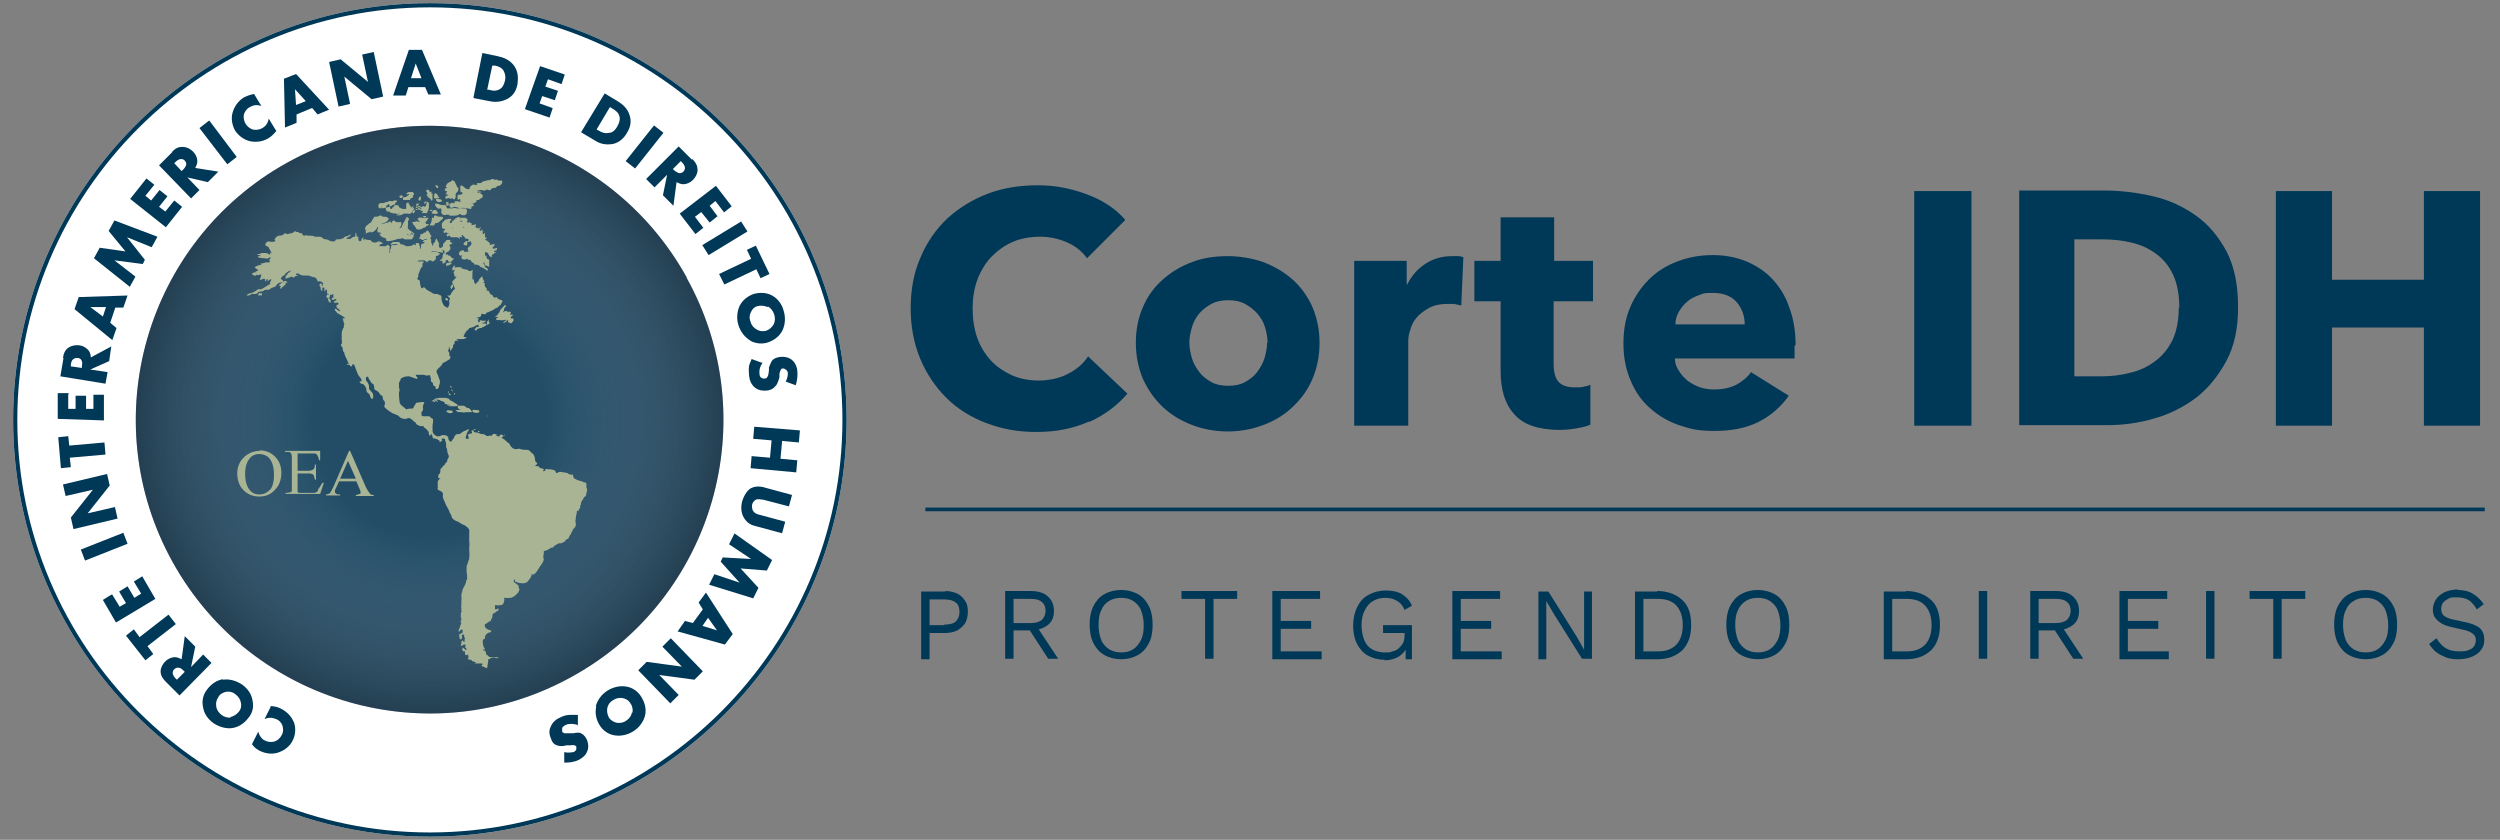 <?xml version="1.0" encoding="UTF-8"?>
<svg xmlns="http://www.w3.org/2000/svg" xmlns:xlink="http://www.w3.org/1999/xlink" version="1.1" viewBox="0 0 476.3 160">
  <rect x="0" y="0" width="476.3" height="160" fill="#808080" stroke="none"/>
  <!-- Generator: Adobe Illustrator 29.5.0, SVG Export Plug-In . SVG Version: 2.1.0 Build 137)  -->
  <defs>
    <style>
      .st0 {
        fill: url(#Degradado_sin_nombre_15);
        mix-blend-mode: multiply;
        opacity: .3;
      }

      .st1 {
        isolation: isolate;
      }

      .st2 {
        fill: #fff;
      }

      .st3 {
        fill: #003858;
      }

      .st4 {
        fill: #234d67;
      }

      .st5 {
        fill: #a9b495;
      }
    </style>
    <radialGradient id="Degradado_sin_nombre_15" data-name="Degradado sin nombre 15" cx="81.9" cy="80" fx="81.9" fy="80" r="55.9" gradientUnits="userSpaceOnUse">
      <stop offset=".4" stop-color="#fff" stop-opacity="0"/>
      <stop offset="1" stop-color="#241f20"/>
    </radialGradient>
  </defs>
  <g class="st1">
    <g id="Capa_1">
      <g>
        <g>
          <path class="st2" d="M81.9,159.4C38.1,159.4,2.5,123.8,2.5,80S38.1.6,81.9.6s79.4,35.6,79.4,79.4-35.6,79.4-79.4,79.4Z"/>
          <rect class="st3" x="176.3" y="96.7" width="297.1" height=".7"/>
          <g>
            <path class="st3" d="M81.9,159.4C38.1,159.4,2.5,123.8,2.5,80S38.1.6,81.9.6s79.4,35.6,79.4,79.4-35.6,79.4-79.4,79.4ZM81.9,1.4C38.6,1.4,3.3,36.6,3.3,80s35.3,78.6,78.6,78.6,78.6-35.3,78.6-78.6S125.3,1.4,81.9,1.4Z"/>
            <g>
              <path class="st3" d="M51.5,134.5c1,.1,1.4.2,2,.5,1.4.7,2.1,1.7,2.5,2.6.4,1.1.3,2.4-.2,3.4-.5,1.1-1.5,1.9-2.6,2.3-1,.4-2.3.4-3.6-.2-.4-.2-1-.5-1.6-1.3l1.2-2.4c.3,1.1,1,1.6,1.3,1.7.6.3,1.1.3,1.7.2.7-.2,1.2-.7,1.5-1.3.3-.5.3-1.2.1-1.8-.2-.5-.6-1-1.2-1.2-.3-.1-1.1-.5-2.2,0l1.2-2.4Z"/>
              <path class="st3" d="M42.5,129.5c1.2-.2,2.5.2,3.6.9,1.1.8,1.8,1.8,2,3,.3,1.3,0,2.5-.8,3.4-.7.9-1.7,1.7-3,1.9-1.2.2-2.5-.2-3.6-.9-1.1-.8-1.8-1.8-2-3-.3-1.3,0-2.5.8-3.5.7-.9,1.7-1.7,3-1.9ZM43.9,136.6c.6-.1,1.2-.5,1.6-1,.5-.6.5-1.3.4-1.7-.1-.6-.4-1.1-1-1.6-.6-.5-1.3-.6-1.8-.5s-1.2.4-1.5,1c-.4.6-.5,1.2-.4,1.8.1.7.5,1.2,1,1.6.5.4,1.2.6,1.8.5Z"/>
              <path class="st3" d="M31.6,129.9c-.5-.5-1-1.1-1-2,0-.7.4-1.4.9-1.9.5-.5,1.2-.8,1.8-.8.5,0,.9.2,1.3.4l.6-4.4,2,2-.8,3.9,2.3-2.4,1.6,1.6-6.1,6.2-2.5-2.5ZM35.2,128l-.3-.3c-.3-.3-.6-.5-1-.5-.2,0-.5.1-.7.3-.2.2-.3.4-.3.7s.2.7.5,1l.3.3,1.5-1.5Z"/>
              <path class="st3" d="M26.7,121.3l5.4-4.2,1.4,1.8-5.4,4.2,1.1,1.5-1.5,1.2-3.7-4.7,1.5-1.2,1.1,1.5Z"/>
              <path class="st3" d="M21.4,113.3l1.4,2.3,1.2-.7-1.3-2.2,1.6-1,1.3,2.2,1.3-.8-1.4-2.3,1.6-1,2.5,4.3-7.5,4.5-2.5-4.3,1.6-1Z"/>
              <path class="st3" d="M15.4,104.7l8.1-3.2.8,2.1-8.1,3.2-.8-2.1Z"/>
              <path class="st3" d="M22.4,98.8l-8.4,2-.5-2.2,4.2-5.3-5.2,1.2-.5-2.2,8.4-2,.5,2.2-4.2,5.3,5.2-1.2.5,2.2Z"/>
              <path class="st3" d="M13.1,84.9l6.8-.6.2,2.3-6.8.6.2,1.8-1.9.2-.5-5.9,1.9-.2.2,1.8Z"/>
              <path class="st3" d="M13,75.2v2.7c0,0,1.4,0,1.4,0v-2.5c0,0,2,0,2,0v2.5c0,0,1.4,0,1.4,0v-2.7c0,0,2,0,2,0v4.9c-.1,0-8.8-.3-8.8-.3v-4.9c.1,0,2.1,0,2.1,0Z"/>
              <path class="st3" d="M12,68.2c.1-.7.3-1.5,1.1-2,.6-.4,1.4-.5,2.1-.4.7.1,1.3.5,1.7,1,.3.4.4.9.4,1.3l3.9-2.1-.4,2.8-3.6,1.6,3.3.5-.4,2.2-8.6-1.4.6-3.5ZM15.6,70.1v-.4c.1-.3.1-.8-.1-1.1-.1-.2-.4-.4-.7-.4-.3,0-.5,0-.8.2-.3.2-.4.5-.5,1v.4c0,0,2.1.3,2.1.3Z"/>
              <path class="st3" d="M22,58.5l-1,3,1.2,1-.8,2.3-7.2-5.9.8-2.3,9.3-.3-.8,2.3h-1.6ZM20.2,58.5h-3s2.4,1.8,2.4,1.8l.6-1.8Z"/>
              <path class="st3" d="M24.8,54.7l-6.9-5.5,1.1-2,4.9.7-3.2-3.9,1.1-2,8.2,3.1-1.1,2-4.7-1.9,3.4,4.3-.4.8-5.4-.7,4,3.1-1.1,2Z"/>
              <path class="st3" d="M29.4,35.2l-1.7,2.1,1.1.9,1.6-2,1.5,1.2-1.6,2,1.2.9,1.7-2.1,1.5,1.2-3.1,3.9-6.8-5.4,3.1-3.9,1.5,1.2Z"/>
              <path class="st3" d="M32.8,28.9c.5-.5,1.1-1,2.1-.9.7,0,1.4.4,1.9.9.5.5.8,1.2.8,1.8,0,.5-.2.9-.4,1.3l4.4.7-2,2-3.9-.9,2.3,2.4-1.6,1.6-6.1-6.3,2.5-2.5ZM34.6,32.6l.3-.3c.3-.3.5-.6.6-1,0-.2-.1-.5-.3-.7-.2-.2-.4-.3-.7-.3-.3,0-.7.2-1,.5l-.3.3,1.5,1.6Z"/>
              <path class="st3" d="M39.9,23l5.2,6.9-1.8,1.4-5.3-6.9,1.8-1.4Z"/>
              <path class="st3" d="M52.7,24.9c-.6.7-1,1.1-1.5,1.4-1.3.8-2.6.8-3.6.6-1.2-.3-2.2-1.1-2.8-2-.6-1.1-.8-2.3-.5-3.4.3-1.1,1-2.2,2.1-2.9.4-.2,1-.5,2-.7l1.4,2.3c-1.1-.4-1.8,0-2.2.2-.6.3-.9.8-1.1,1.3-.2.7,0,1.4.3,1.9s.9,1,1.5,1.1c.5.1,1.2,0,1.7-.3.3-.2,1-.6,1.2-1.8l1.4,2.3Z"/>
              <path class="st3" d="M59.4,20.6l-2.9,1.2v1.6l-2.2.9-.2-9.3,2.3-.9,6.3,6.8-2.2.9-1-1.2ZM58.2,19.2l-2-2.2.2,3,1.8-.7Z"/>
              <path class="st3" d="M64.5,20.3l-1.8-8.5,2.2-.5,5.2,4.3-1.1-5.2,2.2-.5,1.8,8.5-2.2.5-5.2-4.3,1.1,5.2-2.2.5Z"/>
              <path class="st3" d="M81,16.6h-3.2c0,.1-.5,1.6-.5,1.6h-2.4c0,0,3-8.7,3-8.7h2.5c0,0,3.6,8.5,3.6,8.5h-2.4c0,0-.6-1.4-.6-1.4ZM80.3,14.9l-1.1-2.8-.9,2.8h1.9Z"/>
              <path class="st3" d="M90.2,18.6l1.7-8.5,2.9.6c.9.2,2.3.6,3.2,1.9.8,1.2.7,2.4.6,3.4-.2,1.1-.7,2.1-1.7,2.7-.8.5-2.1.9-3.5.6l-3.1-.6ZM92.8,17.1h.4c.5.2,1.3.3,2-.1.4-.2.8-.7,1-1.6.2-.8,0-1.5-.3-2-.4-.6-1.1-.8-1.6-.9h-.5c0-.1-1,4.7-1,4.7Z"/>
              <path class="st3" d="M106.9,16l-2.5-.9-.5,1.4,2.4.8-.6,1.8-2.4-.8-.5,1.4,2.5.9-.6,1.8-4.7-1.6,2.9-8.2,4.7,1.6-.6,1.8Z"/>
              <path class="st3" d="M110.7,25.2l4.5-7.4,2.5,1.5c.8.5,1.9,1.3,2.3,2.8.4,1.4-.1,2.5-.6,3.3-.6,1-1.4,1.7-2.5,2-1,.2-2.3.2-3.5-.6l-2.7-1.6ZM113.7,24.7l.4.2c.5.3,1.1.6,2,.4.4,0,1-.3,1.5-1.2.4-.7.6-1.4.4-2-.2-.7-.8-1.1-1.3-1.4l-.5-.3-2.5,4.2Z"/>
              <path class="st3" d="M126.4,25.3l-5.4,6.8-1.8-1.4,5.4-6.8,1.8,1.4Z"/>
              <path class="st3" d="M131.9,30.3c.5.5,1,1.1,1,2.1,0,.7-.4,1.4-.9,1.9-.5.5-1.2.8-1.8.8-.5,0-.9-.2-1.3-.4l-.6,4.5-2-2,.8-3.9-2.4,2.4-1.6-1.6,6.2-6.2,2.5,2.5ZM128.2,32.2l.3.3c.3.2.7.5,1,.5.2,0,.5-.1.7-.3.2-.2.3-.5.3-.7,0-.3-.2-.7-.5-1l-.3-.3-1.5,1.5Z"/>
              <path class="st3" d="M137.9,40.4l-1.6-2.1-1.1.9,1.5,2-1.5,1.2-1.6-2-1.2.9,1.6,2.1-1.5,1.2-3-3.9,6.9-5.3,3,3.9-1.5,1.2Z"/>
              <path class="st3" d="M142.4,44.1l-7.4,4.5-1.2-1.9,7.4-4.5,1.2,1.9Z"/>
              <path class="st3" d="M144.1,51.3l-6.1,2.9-1-2,6.1-2.9-.8-1.7,1.7-.8,2.6,5.4-1.7.8-.8-1.7Z"/>
              <path class="st3" d="M143,64.9c-1.1-.6-1.9-1.7-2.3-2.9-.4-1.2-.3-2.6.2-3.7.6-1.2,1.6-1.9,2.7-2.3,1.1-.3,2.4-.3,3.5.3,1.1.6,1.9,1.7,2.2,2.9.4,1.3.3,2.6-.2,3.7-.6,1.2-1.6,1.9-2.7,2.3s-2.4.3-3.5-.3ZM146.2,58.5c-.6-.3-1.3-.3-1.8-.2-.8.2-1.1.7-1.3,1.1-.3.5-.4,1.2-.1,1.9.2.8.7,1.2,1.2,1.5.5.3,1.2.4,1.8.2.6-.2,1.1-.7,1.4-1.2.3-.6.3-1.3.1-1.9-.2-.6-.6-1.2-1.2-1.5Z"/>
              <path class="st3" d="M145.3,69.1c-.4.5-.7,1.3-.6,2.1,0,.5.2.7.4.8.2.1.4.2.6.1.2,0,.4,0,.5-.3.2-.2.2-.6.3-1.2v-.6c.2-.4.3-.9.6-1.3.4-.5,1-.6,1.5-.7,1.1-.1,1.8.2,2.2.5.5.4,1,1.1,1.1,2.1.1.9,0,1.9-.3,2.8l-1.9-.7c.4-.8.4-1.3.4-1.6,0-.2-.1-.5-.4-.7-.2-.1-.3-.2-.5-.2-.2,0-.3,0-.4.2,0,0-.2.3-.3.8v.7c-.2.6-.3,1.2-.8,1.7-.4.5-.9.7-1.5.8-.8.1-1.6,0-2.3-.5-.8-.6-1.1-1.5-1.2-2.4,0-.6-.1-1.1,0-1.7,0-.2.2-.7.5-1.4l1.9.7Z"/>
              <path class="st3" d="M149,84.1l-.3,3.3,3.2.3-.2,2.3-8.7-.8.2-2.3,3.5.3.3-3.3-3.5-.3.2-2.3,8.7.7-.2,2.3-3.2-.3Z"/>
              <path class="st3" d="M150.4,96.5l-5-1.3c-.4,0-.9-.2-1.4,0-.3.2-.6.5-.7.9s0,.8.1,1.1c.3.6.9.8,1.4.9l4.8,1.3-.6,2.2-4.8-1.3c-.9-.2-1.8-.5-2.5-1.7-.5-.9-.6-1.9-.3-3.1.4-1.3,1.1-2.2,1.7-2.5,1-.5,2.1-.3,3,0l4.8,1.3-.6,2.2Z"/>
              <path class="st3" d="M139.9,101.6l7.2,5.1-1,2-5-.4,3.4,3.7-1,2-8.4-2.6,1-2,4.8,1.6-3.6-4,.4-.8,5.4.3-4.2-2.8,1-2Z"/>
              <path class="st3" d="M132,118.7l1.9-2.6-.8-1.3,1.4-1.9,5.1,7.9-1.5,2-9-2.5,1.4-2,1.5.4ZM133.7,119.2l2.9.9-1.7-2.4-1.1,1.6Z"/>
              <path class="st3" d="M127.8,121.6l6.1,6.3-1.6,1.6-6.7-.9,3.7,3.8-1.6,1.6-6.1-6.3,1.6-1.6,6.7.9-3.7-3.8,1.6-1.6Z"/>
              <path class="st3" d="M113.5,134.6c.3-1.2,1.1-2.3,2.2-3,1.1-.7,2.4-1,3.6-.8,1.3.2,2.3,1,2.9,2,.6,1,1,2.2.7,3.5-.3,1.2-1.1,2.3-2.2,3-1.1.7-2.4,1-3.6.8-1.3-.2-2.3-1-2.9-2-.6-1-.9-2.2-.6-3.5ZM120.5,135.8c.1-.6,0-1.3-.4-1.8-.4-.7-1-.9-1.5-1-.6-.1-1.2,0-1.8.4-.7.4-1,1-1.1,1.5-.1.6,0,1.2.3,1.8.4.6,1,.9,1.5,1,.6.1,1.3,0,1.8-.4.5-.3,1-.9,1.1-1.6Z"/>
              <path class="st3" d="M110,138.1c-.6-.2-1.5-.3-2.2,0-.4.2-.6.4-.7.6,0,.2,0,.4,0,.6,0,.2.2.3.4.4.3,0,.6,0,1.2,0h.6c.4-.1,1-.2,1.4,0,.6.3.9.8,1.1,1.2.4,1,.3,1.7.1,2.2-.2.6-.7,1.2-1.7,1.7-.8.4-1.8.5-2.7.5v-2c.9.2,1.4,0,1.7,0,.2,0,.5-.3.6-.5,0-.2,0-.3,0-.5,0-.1-.1-.2-.3-.3-.1,0-.3-.1-.9,0h-.7c-.6.2-1.2.2-1.8,0-.6-.2-.9-.6-1.1-1.2-.3-.7-.5-1.5-.1-2.3.4-1,1.1-1.5,2-1.9.5-.2,1-.4,1.7-.4.2,0,.7,0,1.5,0v2.1Z"/>
            </g>
            <g>
              <path class="st4" d="M130.8,52.9c15,27,5.2,61.1-21.8,76-27,15-61.1,5.2-76.1-21.8-15-27-5.2-61.1,21.8-76.1,27-15,61.1-5.2,76.1,21.8"/>
              <path class="st0" d="M130.8,52.9c15,27,5.2,61.1-21.8,76-27,15-61.1,5.2-76.1-21.8-15-27-5.2-61.1,21.8-76.1,27-15,61.1-5.2,76.1,21.8"/>
              <g>
                <path class="st5" d="M88.5,43.4c-.2,0-.3,0-.2-.2,0,0,0,0,0-.1,0-.1-.1-.3-.2-.3-.2,0-.2,0-.2.2,0,0,0,.1,0,.1-.2.1-.4.2-.5.3-.1,0,0-.2,0-.2,0,0,.2-.2.1-.3-.1-.2,0-.3.1-.5,0,0,.1-.2.2-.3,0-.1,0-.2,0-.3,0-.1-.1-.2-.2-.3-.1-.2-.3-.2-.4-.1-.3.2-.6.2-.7.6,0,0,0,0-.1,0-.2,0-.3.2-.3.4.1,0,.2.2.3.3h0c-.2.1-.3.2-.5.2.1.2.3.4.4.6-.2,0-.3.1-.5.2,0-.2,0-.3,0-.4,0,0-.2,0-.2-.1,0-.2,0-.5.1-.7,0,0,0,0,0-.1,0-.2,0-.3.2-.4,0,0,.2-.1,0-.3-.1,0-.3,0-.4,0-.1,0-.3.1-.4.1-.2,0-.4.1-.5.3,0,0-.1.1-.2.2-.2.2-.3.4-.2.6,0,0,0,.1,0,.2,0,.4,0,.4.4.5.1,0,.2,0,.3,0,0,0,.1,0,.2,0-.1.1-.2.2-.3.2-.3.1-.4.2-.2.6.1,0,.3-.1.4-.2,0,0,0,0,.1,0,0,.2.2.2.4.3.3,0,.5,0,.8,0s.5,0,.7.4c0,0,0,0,0,0,.1,0,.1-.1,0-.2,0-.1,0-.2,0-.2.1,0,.2,0,.3,0,0,0,0,0,.1.1.1,0,.2-.1.1-.3,0,0-.1-.1,0-.3.2.2.4.4.6.6.1.2.2.2.4.2,0,0,.2,0,.2,0,.1,0,.2.2.1.3,0,.1-.1.2-.2.3.1,0,.2,0,.2,0,.2-.2.3-.2.5,0,.2.1.3.3.4.5.2.6.2.7-.3,1.1-.1,0-.2.2-.3.3,0,.2.1.4.2.6-.3,0-.6.2-.9,0,0,0,0-.2,0-.2-.5,0-.6,0-.9.4-.2.2,0,.5.2.6.2,0,.4,0,.6,0,0,0,.2,0,.3-.1,0,.2.2.2.3.2.2,0,.4.1.4.3,0,.2.2.3.5.3,0,.3,0,.3.2.3,0,0,.1,0,.2,0,.3,0,.6,0,.8.4,0,0,.1.1.2.1.3.1.6.3.9.5.1,0,.3,0,.4,0-.1-.1-.2-.3-.4-.4-.2,0-.3-.3-.5-.4.1-.1,0-.2,0-.4,0-.2,0-.2.2-.2,0,0,0,.1,0,.2,0,.3,0,.3.4.4.2,0,.3.1.5.2,0-.3,0-.6,0-.9,0-.1,0-.2,0-.3,0-.1-.1-.2-.2-.2,0,0-.2,0-.2-.1,0-.1-.1-.2-.3-.2-.1,0-.2,0-.1-.2,0-.3,0-.6,0-.9,0,0,0,0,0,0,.2.3.4,0,.6,0,0,.1,0,.2,0,.3,0,.2.2.3.2.4.1.2.4.3.6.2,0,0,0-.2-.1-.3.1,0,.2-.1.3-.2.2-.2.4-.3.6-.4,0,0,0,0,.1,0-.2,0-.3,0-.4,0-.1,0-.2,0-.2-.2.6-.1.6-.2.6-.6-.3,0-.5.1-.8.2-.1,0-.2,0-.2-.1,0,0,.1-.2.2-.2-.3-.3-.6-.6-1-.7-.2,0-.3-.2-.4-.4,0-.2,0-.3.1-.5,0,0,.1-.1.2-.2,0,0,0,0,0,0-.3,0-.4,0-.4-.3,0-.2,0-.3,0-.5,0,0,0-.1,0-.1,0,0-.1,0-.1,0,0,0,0,.1-.1.2,0,.1-.2.1-.3,0-.1,0,0-.2,0-.3.1-.1.2-.2.3-.3,0,0,0,0,0,0,0,0-.2,0-.3.1-.1,0-.2.1-.3.2,0,0-.2,0-.3,0,.2,0,.3-.2.4-.2-.2,0-.3,0-.4,0,0,0-.1,0-.2-.1,0,0,0-.1,0-.2,0,0,0-.1.1-.2,0-.2-.2-.2-.3-.1-.2,0-.3.1-.6.1,0-.1.1-.2.2-.4-.3.2-.4-.1-.6-.2-.1,0-.2.1-.3.2,0-.3-.3-.4-.4-.5-.1,0-.2,0-.3,0,0,0,0,0,0,.1h-.3c0,.2,0,.4-.1.6M78.5,44.9c.1,0,.2,0,.3-.2.2-.1.2-.2,0-.3-.2-.2-.5-.4-.7-.5-.2,0-.2-.4-.4-.3,0-.2,0-.5,0-.6.1-.3,0-.6,0-.9.3-.2.3-.4,0-.7,0,0-.1,0-.2,0-.2,0-.2,0-.1.2,0,0,0,.2.1.3q-.4,0-.5.4c0,.2-.1.4-.2.6-.1.3-.4.5-.6.6,0,0-.1,0-.2,0,.4-.3.6-.7.4-1.2,0,0-.1,0-.2,0-.2.1-.4,0-.7,0-.1,0-.2-.1-.3-.2-.2-.2-.4-.1-.5.2,0,.2,0,.3,0,.5,0,.1,0,.2-.1.2-.1,0-.2,0-.1-.2,0,0,0-.2,0-.3,0-.1,0-.2-.2-.3-.1,0-.2,0-.3.1,0,0,0,.1,0,.1-.3,0-.6.1-.8.2,0,0-.2,0-.3,0,0,0-.2,0-.3,0,.2-.3.4-.4.7-.4.4,0,.6-.2.8-.5-.2-.2-.3-.3-.5-.4,0,0-.1,0-.2,0,0,0-.2,0-.3,0-.1,0-.2,0-.3-.1-.2-.2-.3-.2-.5-.1-.3.2-.6.2-1,.2-.1.2-.2.5-.4.8,0,.1-.1.3-.2.3-.3,0-.4.3-.6.4-.2.1-.3.2-.4.3,0,.4.1.8.2,1.1.1,0,.3-.2.4-.2.2,0,.3,0,.4-.2,0,0,.1.1.2.2.5-.1.9-.4,1.1-.9,0,0,0-.2.2-.2,0,.2,0,.3-.1.5,0,.1-.1.3,0,.4,0,.1.2.2.4.2.1,0,.3,0,.4,0,0,0,.2,0,.2.2-.1,0-.3,0-.4,0,0,0-.2,0-.2,0,0,0,0,.1,0,.2,0,0,.1,0,.2,0,.2,0,.3,0,.5,0,.2,0,.4,0,.5,0,.1,0,.2,0,.3,0,0,0,.2,0,.3,0-.4.2-.9.2-1.3,0-.2,0-.3,0-.4.1q.3.4.8.5s0,0,.1,0q.4,0,.3.5s0,0,0,.1c.4,0,.9,0,1.3-.1.4-.1.8-.3,1.2-.3,0,0,.1,0,.2,0,.3-.1.6,0,.8.1,0,0,.1,0,.2,0,.2,0,.5,0,.7,0,.1,0,.2,0,.3,0,.2,0,.2,0,.3-.2,0,0,0-.2,0-.3-.2,0-.5,0-.7,0-.2,0-.5,0-.6-.2.2-.3.2-.3.5-.2,0,0,.2,0,.3.1,0,0,0,0,0,0,0,0,0-.1.1-.2.1,0,.2.2.3.3M89.8,39.3c0,0,.1,0,.2,0,.1,0,.2,0,.2,0,0,0,0-.2,0-.2-.2-.1-.3-.2-.6-.2,0,0,0,0-.1,0,0,0,0-.1.1-.2.5.2.8,0,1.2-.3,0-.1,0-.2-.1-.3.2,0,.4,0,.5,0,.2-.2.4-.3.6-.4,0,0,.2-.2.2-.3-.3-.3-.5-.5-.9-.5-.1,0-.2,0-.3-.2.2-.1.4-.1.5,0,.2,0,.4,0,.5-.1-.2,0-.4,0-.5,0-.1,0-.2,0-.3,0,0,0-.1-.1-.1-.2,0,0,0-.1.1-.1.1,0,.3,0,.5-.1,0,0,.2,0,.3,0,.3.2.6.1.8,0,.2-.1.3-.1.5,0,0,0,.1,0,.2.1,0,0,.2-.1.2-.2.2-.2.4-.3.6-.3.2,0,.4,0,.5-.2.1-.2.2-.2.4-.2.1,0,.2,0,.3-.1.2-.1.3-.3.4-.6,0,0-.1-.1-.2-.1-.2,0-.4,0-.6,0-.2-.2-.3-.3-.4-.2-.2.1-.4,0-.5-.1,0-.1-.2-.1-.3,0-.3.2-.7.2-1,.3-.3.1-.7.1-1,.4-.1,0-.3.2-.5.1-.2,0-.3,0-.4.2.1,0,.2.1.3.2h0c-.1,0-.2.1-.3.1-.1,0-.3,0-.4-.1-.2,0-.3,0-.4,0-.2.1-.4.2-.5.4,0,0,0,.1,0,.2,0,0,0,.1,0,.2-.3.1-.6,0-.9-.2-.1-.1-.3-.3-.5-.4-.1,0-.3,0-.4,0-.1,0,0,.2,0,.3,0,.2.1.4,0,.6,0,0,0,0,0,0,.1,0,.3,0,.4,0v.4c.2,0,.4,0,.6,0-.1,0-.2.2-.3.2-.3,0-.6,0-.8.2,0,0,0,0,0,0-.1,0-.2,0-.4,0,0,.2,0,.4,0,.7.1,0,.2-.1.3-.2,0,0,.1,0,.2,0,0,0,0,.1,0,.2,0,.1,0,.2,0,.3.1.1.3,0,.4.3-.2,0-.5,0-.7,0-.2-.2-.5-.2-.8,0,0,.1,0,.2,0,.4-.1,0-.2,0-.3-.1-.2,0-.3,0-.5.1,0,0,0,0-.1.1-.2-.2-.3-.5-.7-.4,0,.1,0,.2,0,.3.1.2.3,0,.5,0,.1.2.3.3.4.5.1,0,.3,0,.4-.1.3-.2.6,0,.8,0,.2,0,.4.2.6.3,0,0,.1,0,.2,0,0,0,0-.2,0-.2.2,0,.3,0,.5,0,0,0,.1,0,.1,0,.1.1.2.1.4.1.2,0,.4,0,.6.1.2.1.2,0,.3-.1,0,0,0,0,0-.1M84.9,39.2c-.3.2-.7,0-1,0-.3-.3-.6-.2-.9-.2,0,.2,0,.2,0,.3.1.1.3.3.4.4.1.1.2.1.4,0,.3,0,.4,0,.4.3,0,.2,0,.3,0,.5,0,.1,0,.2,0,.3.3.1.5.3.8.1.2,0,.4,0,.5,0,.1.2.3.2.5.2.4,0,.8,0,1.2-.1,0,0,.1,0,.2-.1.1-.2.2-.2.4,0,.2.1.7.2.9,0,0,0,.2-.1.2-.2,0-.2,0-.3.1-.5,0-.2-.2-.3-.4-.3,0,0-.2,0-.2,0-.2-.1-.5-.1-.7,0-.2,0-.4.2-.6,0-.3,0-.5,0-.8,0-.2,0-.3,0-.5,0-.2,0-.4,0-.6,0,0,0-.2,0-.3,0,0,0,0,0,0-.1,0,0,0,0,.1,0,0,0,.1,0,.2,0,0-.3-.2-.2-.2-.4M86.2,34.4c-.2,0-.2.3-.4.3,0,0,0,0,0,0,0,.2-.2.2-.3.2,0,0-.2,0-.3.2-.1.1-.2.3-.3.5.1,0,.3.2.4.3-.2.2-.6,0-.6.4.2.1.5,0,.5.4-.1,0-.2.2-.4.3.3,0,.5,0,.7.3-.2.1-.5,0-.7.4,0,0,.1.1.2.2.3-.2.6-.2.9,0,.1-.2.2-.2.4,0,.1.1.3.1.4,0,0-.2,0-.4,0-.6,0,0,0-.2,0-.3.1-.2.3-.3.4-.4.2-.2.2-.5,0-.7,0-.1-.2-.2-.2-.3,0-.3-.2-.5-.3-.7,0-.2-.2-.3-.5-.3M73.5,39.8s0,0,0,0c0,0,0,.2.1.2.1,0,.3,0,.5,0,0,0,.1.2.2.2.2,0,.5,0,.7.2.2-.1.2,0,.4,0,.2-.2.4-.2.7,0-.2.2-.5,0-.7.3.2.1.4.1.6,0,0,0,0,0,0,0,.3,0,.6-.1.8-.3,0,0,.2,0,.3,0,.2,0,.3,0,.5,0,.3,0,.6,0,.8-.3,0,0,.2-.1.2-.2,0-.2.1-.4.2-.6,0-.1-.1,0-.2,0,0,0,0,.2-.1.2,0,0-.2,0-.2,0,0-.3-.4-.4-.4-.7,0,0,0-.2-.1-.2-.1,0-.3,0-.4.2,0,0,0,.1,0,.2,0,.1,0,.3,0,.4,0,.1,0,.3,0,.4-.4,0-.8.1-1.1-.2-.3,0-.4-.3-.4-.5s0,0,0,0c-.2,0-.3,0-.5,0-.2,0-.3,0-.4.3,0,0,0,.1-.1.1-.2,0-.2.1-.2.3-.1,0-.2,0-.4,0,0-.2,0-.3,0-.4-.3,0-.6.2-.9.1M94.9,60.3c0,.3-.4.3-.4.5,0,0,.1.1.2.2.2,0,.4-.2.6,0,0,0,0,0,.1,0,.2,0,.4,0,.6,0,.1,0,.2-.3.4-.1,0,.3-.4.4-.6.6.3,0,.4-.2.5-.2.2,0,.1-.4.5-.4,0,.1,0,.2,0,.3,0,.1,0,.2.1.2.2,0,.2.1.4.2.5-.4.6-.5.4-.9-.1,0-.3.1-.4,0-.1,0-.2-.2-.1-.4.2,0,.3,0,.4-.3-.2-.1-.3.2-.5,0,0-.2.1-.3.1-.5,0-.1,0-.2-.1-.1-.2,0-.4,0-.6.1,0,0,0,0-.1,0,0,0,0,0,0,0,0,0,.2-.1.3-.2,0,0,0,0,0,0-.2,0-.3,0-.5,0-.1,0-.1.1-.2.2,0,.1-.1.1-.2,0-.1,0,0-.1,0-.2,0,0,0-.2.1-.2.1-.2,0-.5.3-.6,0,0,.2-.2,0-.4-.4.5-1,.9-1.1,1.6,0,0-.1,0-.2,0,0,0,0,.2,0,.2-.2.2-.4.3-.6.5.2,0,.3,0,.5-.1M78.8,42.3c.2.2.2.6.5.7,0,0,0,0,0,.1.1.2.2.4.3.5,0,.1.1.2.3.1.3,0,.5,0,.7-.3,0,0,.1,0,.2,0,.1,0,.3-.2.4-.2,0,0,0-.1,0-.2.3,0,.5,0,.5-.3h-.5c0-.1-.1-.3-.2-.4.1,0,.3-.2.4-.3,0,0,0-.1,0-.2,0,0,.3,0,.2-.3-.2,0-.5,0-.7.1-.3,0-.5-.1-.7-.2,0,0-.1.2-.2.2,0,0-.2,0-.2.1.2.2.3.4.5.6-.2.1-.3,0-.4,0,0,0-.2-.1-.3-.1-.2,0-.3,0-.5.1M87.2,77.2c0,0-.1-.1-.2-.1-.3-.2-.6-.4-.9-.6,0,0-.2-.1-.2-.1-.2,0-.3-.1-.5-.3-.1-.1-.3-.2-.4-.3,0,0-.2,0-.3,0-.3,0-.6,0-.9,0-.4,0-.7.1-1,.2,0,0,0,0,0,0,0,.2-.3.2-.4.3,0,0-.1.1-.2.2,0,0,0,0,0,0,0,0,0,0,0,0,.3,0,.6-.2.8-.3,0,0,.2-.2.3-.2,0,0,.2,0,.3,0,0,0,0,.1,0,.2.3,0,.6.2.9.3,0,0,.2.1.2.2,0,.3.2.3.4.3.1,0,.2,0,.3,0,.1,0,.3,0,.2.2,0,0-.1,0-.2,0,0,0-.1,0-.2.1,0,0,0,0,0,0,.2,0,.4,0,.5,0,.3,0,.5,0,.8,0,.1,0,.3,0,.4-.2M75.6,38.4c-.1,0-.2,0-.3-.1-.2,0-.4,0-.5.1-.2,0-.3.1-.4,0,0,0-.2,0-.3,0-.2,0-.3.2-.5.2-.2,0-.4.1-.6.2-.1,0-.2,0-.4,0-.2,0-.4,0-.5.2,0,.1,0,.3,0,.4,0,.2.1.2.3.3.2,0,.2,0,.2-.2,0,0,0-.1,0-.2.2,0,0,.3.2.4.3,0,.5-.2.7-.2,0-.1,0-.2,0-.3.2,0,.3-.2.5-.3.1,0,.2,0,.2.1,0,.1,0,.2,0,.4.2-.1.3-.2.4-.2.1-.1.3-.2.4-.2,0,0,.1,0,.2,0-.1-.2,0-.4.3-.6M85,49.9c0,0-.1,0-.2-.2.1-.1.3-.2.3-.3,0-.1.3-.1.4,0,0,0,.1.2.2.3,0,0,.2,0,.2,0,.3,0,.5-.3.6-.5-.1,0-.3,0-.4,0,0-.1-.2-.3-.3-.4-.1-.2-.3,0-.5-.2,0,0,0,0,0-.1,0,0,0,0,0-.1,0,0,0,0,0,0-.2.2-.2.2-.4,0,0,0,0-.1,0-.2,0,0-.1-.1-.2-.2,0,.3-.2.6-.2.9,0,.2,0,.4-.3.4-.1,0-.2,0-.2.2,0,0,0,0,.1,0,.3,0,.4,0,.4.3,0,0,0,.1,0,.2.3,0,.5,0,.7-.3M82.8,41.1c0,.2,0,.3,0,.4,0,0,0,0-.1,0-.2,0-.3,0-.3,0,0,.2,0,.3-.1.5.1.2,0,.3-.1.4,0,.2-.1.3-.2.5,0,0,0,0,0,0,.2-.1.4-.1.6,0q.3-.3.4-.5c0,0,.1,0,.2,0,.2,0,.4,0,.5-.2.2-.2.4-.4.6-.5.1,0,.2-.2,0-.4-.5,0-1,0-1.4-.3M79.2,39.6c0,.2.2.3.4.3.3,0,.5,0,.6.3q.2-.1.4,0c0,.1-.2.3-.3.4.2,0,.3,0,.4,0,0,0,.2,0,.3,0,.2,0,.3,0,.4,0,0-.2,0-.4.2-.5.1,0,0-.2,0-.3,0-.1,0-.3,0-.4,0-.1,0-.2,0-.3-.1,0-.2-.3-.4-.2,0,0,0,.2,0,.3,0,0,0,.1,0,.2,0,0-.2.2-.2.3,0,.1-.2.1-.2,0,0-.2-.2-.1-.3,0,0,0-.1,0-.2.2-.2-.1-.4-.4-.7-.2,0,0,0,.2,0,.3-.1,0-.3,0-.4,0M89.8,78.3c-.1-.2-.2-.4-.5-.4-.1,0-.2,0-.3-.1-.2-.1-.3-.3-.5-.3-.2,0-.3,0-.5,0-.2,0-.3,0-.5,0-.2,0-.2.1-.1.3,0,.2.2.2.4.3,0,0,.2,0,.2.2-.2,0-.4,0-.5,0-.2,0-.4,0-.5.2.2,0,.4,0,.6,0,.4,0,.8.2,1.2,0,.3.1.6,0,.9,0,0,0,.2,0,.3,0M78.5,37.2c0,0,.1,0,.2,0,.1,0,.2-.1.1-.3,0-.2-.2-.3-.3-.3-.3,0-.7,0-1,.2,0,0,0,0,0,0,0,0,0,.2,0,.2.2,0,.4-.2.5.1-.1,0-.3.1-.3.2-.2.2-.4.3-.7.3-.2,0-.2.1-.2.3,0,0,0,.1,0,.2,0,0,.2,0,.2,0,.2,0,.4,0,.7,0,.2,0,.4,0,.5-.2,0,0,0-.1,0-.2,0,0,.1,0,.1,0,.2,0,.3,0,.4-.2,0-.2-.1-.2-.2-.3,0,0,0,0,0,0M81.5,36.8c-.1.2-.2.3-.3.4,0,0,.2,0,.2.1.3.1.5.3.5.6,0,0,0,0,0,0,.3,0,.3,0,.3-.3,0-.2,0-.3,0-.5,0-.2,0-.4,0-.6,0,0-.2,0-.2.1-.1,0-.2,0-.2-.1,0,0,0-.2,0-.2-.3-.3-.5-.2-.7.2,0,0,0,0,0,0,0,0,0,0,.2,0M80.8,44.7c-.1,0-.2,0-.3-.1-.3,0-.4,0-.4.2,0,.3-.1.5-.4.6.3,0,.5.1.7.3,0,0,0,0,0,0,.3,0,.5-.1.8-.3-.1,0-.2-.1-.3-.2-.3-.2-.3-.2-.2-.5M54.7,53.7c-.3-.2-.5-.2-.6,0-.1.2-.4.1-.5.4,0,0,0,0,0,0q-.2,0-.3.3c0,0,.2,0,.3.1,0,.2-.2.3,0,.5.2-.4.6-.6.9-.9-.1,0-.2-.1-.3-.2,0,0,0,0,0,0,.2,0,.3,0,.6-.1M82.7,37.8c.1,0,.3,0,.4,0,.2,0,.4,0,.6-.1,0,0,0,0,0-.1,0,0,0,0,0,0-.2,0-.3-.2-.3-.4,0,0-.1-.1-.2-.2-.1,0-.3,0-.3,0,0,.2-.2.4-.1.5,0,.1,0,.2,0,.4M87.7,41.5c.1.3.2.4.3.6,0,0,.1.1.2.1.2,0,.4,0,.6,0,.1,0,.2-.1.3-.2,0-.1,0-.2-.1-.2,0,0-.2-.1-.2-.2,0,0-.2-.1-.3,0-.1,0-.3,0-.4,0,0,0-.2,0-.3,0M90,78.3c.2.3.3.3.7.3.1,0,.3,0,.4,0,0,0,.2,0,.2-.2,0-.1,0-.2-.2-.2-.2,0-.4,0-.7-.1q-.3,0-.4.2M82.3,40.6c.1,0,.3.2.3.1.2,0,.4,0,.6,0,0,0,.2,0,.1-.2,0-.2-.2-.3-.3-.4-.3-.2-.5,0-.6.2,0,0-.1.2-.2.3M85,78.4c.5.4.9.4,1.2.2,0-.2-.2-.3-.4-.3,0,0-.2,0-.3,0-.2-.1-.4,0-.6.2M84.2,38.3c-.1-.4-.5-.3-.8-.4-.2,0-.3,0-.4.2.2.1.4.3.5.3.2,0,.5,0,.6-.2M89,46.6c0-.2,0-.3,0-.5,0-.2-.1-.2-.3,0-.1.1-.3.2-.4.4q.3.4.7.2M62.8,56.1c0,0-.1.1-.2.2,0,0-.1-.2-.2-.2-.3.3-.2.6.2.8.3-.6.3-.6.2-.8M86,50.1c-.1,0-.2,0-.3,0-.2,0-.3,0-.5.1,0,0-.1.1-.2.2,0,0,0,.2,0,.2,0,0,.2,0,.3,0,.2,0,.3-.2.5-.2,0,0,0,0,.2-.2M86.6,50.6c-.2.2-.4.5-.4.7,0,0,0,.1,0,.2,0,0,.2,0,.2,0,0-.1.2-.3.2-.4,0,0,0-.2,0-.4M48.7,51.9c-.2,0-.4,0-.6.2,0,0,0,.2.1.2.1,0,.3.1.4.2.1,0,.2,0,.2-.2,0-.1,0-.2,0-.4M86,55.1c.2-.3.4-.5.3-.9,0,0,0,0-.1,0,0,0,0,0,0,0-.4.3-.4.3-.1.7M76.5,37.7s.1,0,.2-.1c0-.1,0-.2,0-.3-.1,0-.2-.2-.4,0,0,0-.2.1-.1.2,0,.1.1.2.4.2M49.7,56c-.3-.1-.3-.1-.4,0,0,.1-.1.2,0,.4,0,0,0,0,0,0q.2-.3.4-.1c.1,0,.2,0,.2-.1,0,0,0-.2,0-.3,0,0,0,0,0,0,0,0-.1.1-.2.2M47,56.3s0,0,0,0c.2,0,.4,0,.7-.1,0,0,0-.2.1-.3-.4,0-.6.1-.8.4M80.2,37.4c-.4.1-.4.4-.5.7.1,0,.2,0,.3.1,0-.3,0-.5.1-.8M78.6,40.5c.2.2.2.2.3,0,0-.1.1-.3.2-.4-.3,0-.3,0-.5.4M84.8,57c.2.2.3.3.5.2.1,0,.1-.1,0-.2-.2-.2-.3-.2-.5,0M79.8,38.9q-.2-.2-.5,0c0,.1,0,.2,0,.3q.2,0,.4-.3M82.9,35.4c.2,0,.2.4.5.4,0,0,.1-.2.1-.2-.2-.3-.3-.3-.6-.2M62.8,56.9s0,0,0,0c0,0-.1.2-.2.2,0,.4.2.5.4.6,0-.2,0-.5-.1-.7M81,38.4c0,.1-.2.2-.2.4.3,0,.5-.2.4-.3,0,0-.1,0-.3,0M81.2,41.3c0-.2-.3-.2-.6,0,.2.2.2.2.6,0M93.8,82.9c.3,0,.5,0,.7-.1-.3-.2-.3-.2-.7.1M81.9,40c.2.3.3.3.5,0-.2,0-.3,0-.5,0M89.5,46c-.1,0-.2-.1-.2-.1,0,0-.2,0-.2.1,0,0,0,.1.1.1,0,0,.1,0,.3-.1M85.9,75.2c-.2-.1-.3-.2-.4-.3,0,.2,0,.3.1.4,0,0,.2,0,.3-.1M90.6,81.9s0,0,0,0c0,0,0-.1-.2-.1,0,0-.1,0-.2,0,0,0,0,.1.1.1,0,0,.1,0,.2,0M85.8,73.5c0,.1,0,.3.2.4,0-.2,0-.3-.2-.4M91.1,82.1h0c0,.1,0,.2,0,.2,0,0,.1,0,.2,0,0,0,0-.1,0-.2,0,0-.1,0-.2,0M86.2,74.6c0-.2,0-.3-.2-.4,0,.1.1.3.2.4M86.7,75.2c0-.2,0-.3-.2-.3,0,.2,0,.2.2.3M85.4,73.7s0,0,0,0c0,0-.1,0-.2,0,0,0,0,0-.1,0,.1,0,.2,0,.3,0M85.5,74.6c0,.1,0,.2-.2.3.2,0,.3-.1.2-.3M83.4,76.6h0c0-.1-.2,0-.2,0,0,0,.1,0,.1,0,0,0,0,0,.1,0M96.2,82.8c-.1,0-.2.2-.2.2,0,0,0,0,0,0,0,0,.1,0,.2-.1,0,0,0,0,0-.2M91.8,82.2s0,0,0,0c0,0,.1,0,.2,0,0,0,0,0,0,0,0,0-.1,0-.2,0M92.9,79.3s0,0,0,0c0,0,0,0-.1.1h0s0,0,.1,0"/>
                <path class="st5" d="M92.8,127.3c-.3,0-.5-.3-.8-.3-.1,0-.2-.1-.3-.2.1-.1.3-.1.2-.4-.2,0-.5,0-.7,0-.3,0-.5,0-.8,0,0-.1.3,0,.3-.2-.2,0-.3-.1-.5-.2-.2,0-.3,0-.4-.3,0,0-.1,0-.2,0-.2,0-.3,0-.5-.2.2-.1.2-.3.1-.5,0,0,0-.1,0-.3-.1,0-.2.1-.3.1-.2,0-.3,0-.3-.2,0-.1,0-.3,0-.5,0,0-.2,0-.3,0-.2-.1-.3-.3-.2-.6,0-.1.1-.2.2,0,.1,0,.2.2.4.3,0,0,.1,0,.2,0,0-.3-.2-.4-.3-.5,0,0,0-.1.1-.2,0,0,0-.2,0-.3,0,0-.1,0-.3,0-.2.1-.4.2-.6.3,0-.2,0-.3.1-.4,0-.2,0-.3,0-.4,0,0,.1-.2.2-.3.1.1.2.2.4.4,0-.3,0-.6.1-.9,0,0-.1,0-.2-.2,0-.1.1-.3,0-.4-.2,0-.3,0-.4.1,0,.2,0,.3,0,.4,0,0,0,.2,0,.2,0,0,0,.2-.2.2,0,0-.2,0-.2-.1,0-.2-.1-.3-.1-.5,0-.1,0-.2,0-.4.1,0,.2,0,.3,0,0,0,0-.1,0-.2.1,0,.2,0,.3.1,0-.3,0-.5.1-.7-.3-.1-.5,0-.6.2,0,0,0,.2-.2.1-.1,0,0-.2,0-.3,0-.1.1-.2.2-.4,0-.3.2-.6.3-.9-.1-.1-.3-.3,0-.5,0-.1-.1-.2,0-.3,0,0,0-.2-.1-.3,0-.2,0-.4,0-.6,0-.2,0-.4.2-.5-.1-.1-.2-.2-.1-.4,0,0,0-.1,0-.2-.1-.2,0-.4,0-.7,0-.1,0-.2,0-.4,0-.2,0-.3,0-.5,0-.2.1-.4,0-.6,0-.1,0-.3,0-.4,0-.3.2-.5.2-.8,0-.2.2-.5.3-.7.2-.3.3-.6.4-.9,0-.1,0-.3.1-.4.1-.1.1-.3.1-.4,0-.4,0-.7-.1-1,0,0,0-.1,0-.2,0-.2,0-.4,0-.7,0,0,0-.2,0-.3.2-.5.3-1,.5-1.5,0,0,0,0,0,0,0-.4.1-.9,0-1.3,0-.3,0-.5,0-.8,0-.3.1-.7,0-1.1,0,0,0-.2,0-.3,0-.2,0-.5,0-.7,0-.2,0-.3,0-.5,0-.2,0-.5,0-.7,0-.2-.2-.3-.3-.5-.3-.2-.6-.5-1-.6-.4-.2-.7-.5-1.1-.6-.5-.2-.9-.5-1-1,0-.2-.2-.4-.3-.6-.1-.3-.2-.6-.4-.9-.2-.3-.4-.7-.5-1-.1-.3-.3-.6-.4-1,0-.2-.1-.3,0-.5,0-.3-.1-.6-.4-.7-.1,0-.3-.2-.4-.2-.2,0-.3-.3-.2-.4,0-.1,0-.2,0-.4,0,0,0-.1,0-.2,0-.2,0-.4,0-.6,0-.1.1-.3.2-.4,0,0,.2-.2.3-.3-.2,0-.3,0-.4,0,0-.1,0-.2,0-.3,0-.2,0-.3.1-.4.3-.2.3-.5.3-.8,0-.2,0-.3.2-.4,0,0,.1-.1.2-.2,0-.2.2-.3.4-.4,0,0,0,0,0,0,0-.3.3-.4.5-.7,0,0,0-.1,0-.2,0-.1.1-.3.2-.4.1-.2.2-.4,0-.7-.1-.2-.2-.5-.2-.8,0-.2-.1-.4-.2-.6,0-.2,0-.4,0-.5,0-.3-.1-.5-.2-.8,0,0,0-.1,0-.2-.2-.2-.5-.3-.7.1,0,0,.1,0,.2.1-.2.1-.3.2-.4.3,0,0-.2,0-.2-.1,0,0,0-.2,0-.3,0,0-.1,0-.2.1-.1-.2-.3-.3-.5-.3,0,0,0,0-.1,0-.1-.1-.3-.2-.4,0-.1-.4-.1-.7-.4-1,0,.2,0,.3-.1.4-.3-.1-.3-.2-.3-.5,0,0,0-.2-.1-.3-.2-.3-.4-.5-.7-.7,0,0,0,0-.2-.1,0,0,0-.1.1-.2,0,0,0,0,0,0-.1,0-.2,0-.3,0-.3,0-.6,0-.8-.2-.2,0-.4-.2-.5-.4,0,0,0-.2-.2-.2-.2-.2-.5-.4-.7-.6-.3-.2-.6-.2-.9,0,0,0-.2,0-.3,0-.5,0-.9-.2-1.2-.6,0,0,0,0,0,0-.3-.1-.6-.3-.9-.4,0,0-.1,0-.1,0-.5-.3-1-.6-1.4-1-.2-.1-.4-.4-.2-.7.1-.2,0-.4,0-.6-.2-.2-.4-.4-.4-.8,0-.2,0-.3-.3-.4,0,0-.1,0-.2-.2-.2-.4-.5-.6-.9-.8-.1,0-.2-.2-.2-.3,0-.2,0-.4-.1-.6,0-.2-.1-.3-.3-.3-.2-.2-.3-.4-.4-.6-.1-.2-.3-.3-.3-.5,0-.2-.1-.3-.3-.2-.1,0-.2.1-.2.3,0,.2,0,.4.2.6.2.2.3.5.4.8,0,0,0,.2,0,.3,0,0,0,.2,0,.3.2.2.4.5.6.7.1.1.2.3.2.5,0,.1,0,.2,0,.3,0,.2,0,.3-.2.4-.2,0-.3-.3-.4-.5,0-.3-.2-.5-.4-.6-.2-.2-.3-.3-.3-.6,0-.2,0-.4-.2-.6-.1-.3-.3-.5-.7-.6-.2,0-.3-.2-.4-.3,0-.2.3-.1.4-.2,0-.2-.1-.5-.3-.7-.2-.2-.4-.5-.5-.8,0-.2-.2-.3-.2-.5-.1-.3-.2-.5-.3-.8,0-.3-.2-.4-.5-.4,0,0,0,.2,0,.3,0,0,0,.1-.1.1-.2,0-.3,0-.4-.3,0,0-.2,0-.3,0,0,0-.2,0-.2-.1,0-.1,0-.1.2-.1,0,0,.1,0,.2,0,0-.1-.2-.2-.2-.3,0,0,0,0,0,0-.2-.6-.6-1.1-.7-1.7,0,0,0-.1,0-.1-.2-.2-.3-.4-.3-.7,0-.2-.1-.4-.3-.6,0,0,0-.1-.1-.2.4-.3.2-.7.2-1.1,0-.2,0-.4,0-.6,0-.1,0-.3,0-.5,0-.3.1-.5.2-.8,0-.1.1-.2.2-.3,0,0,0-.2,0-.3,0,0,0-.2.1-.3,0,0,0-.2-.1-.3,0-.1-.1-.2-.1-.4,0-.1,0-.2-.1-.3,0,0,0-.2,0-.2.1,0,.3.2.4,0-.1-.2-.3-.3-.5-.4-.3-.2-.7-.4-1-.6,0,0-.1-.2-.2-.3,0,0-.2-.1-.2-.2,0,0,0-.2,0-.3.4,0,.6.5,1,.5,0-.2-.2-.4-.4-.5-.2-.1-.3-.2-.3-.5,0-.2,0-.3.2-.2,0,0,.1-.1.2-.2,0-.1-.1-.2-.2-.3-.2.1-.4.2-.7,0,0,0,0-.1,0-.2.1,0,.2,0,.3,0,0,0,0-.1,0-.2h.2c0,0,0-.2-.1-.2-.1-.1-.3,0-.6.2-.1-.1-.2-.2-.2-.4,0-.2.2,0,.3,0,0-.2,0-.5,0-.7,0,0,0-.1,0-.1,0,0-.1,0-.2,0,0,0,0,.1,0,.2,0,0-.1,0-.2,0,0,0-.2-.1-.3,0-.2,0-.5-.2-.5-.5,0-.2,0-.3,0-.5,0,0-.2,0-.3,0,0,.1,0,.3-.2.3q0-.2,0-.7h-.4v.6c-.3,0-.3-.3-.3-.4,0-.2,0-.4-.2-.5-.1,0,0-.2,0-.3,0,0,0-.1.2-.2,0,0,.2.1.3.2,0,0-.1.1-.2.2.1,0,.2,0,.3.1,0-.1,0-.2,0-.3,0,0,0-.2.1-.3-.2,0-.3-.2-.5-.3-.2,0-.4,0-.6,0,0,0,0-.2-.1-.3-.1-.3-.3-.4-.6-.5-.3,0-.6-.2-1-.3-.2,0-.4,0-.5,0-.1,0-.3,0-.4,0,0,0-.1-.1-.2,0-.2,0-.4-.2-.6-.2,0,0,0,0-.1-.1-.2-.2-.5-.1-.6,0,0,.1,0,.2.1.2,0,0,.2,0,.2,0,0,0,.1,0,.2,0-.1,0-.2.1-.2.1-.3,0-.5.2-.8.4-.1,0-.2-.2-.3-.2-.2,0-.4.2-.6.2-.2,0-.4.2-.6.2,0-.1,0-.3,0-.4,0-.1.2-.2.3-.4,0,0,0,0,.1-.1,0-.2.2-.3.4-.3,0,0,0-.1,0-.2.1,0,.2,0,.4-.1,0,0,0,0,0,0-.2,0-.4,0-.5,0-.3.2-.7.4-.9.8,0,0,0,0-.1.1-.3,0-.4.3-.6.5,0,.3.4.3.5.6-.1.1-.2.2-.4.2-.5,0-.8.3-1,.6-.1.2-.3.3-.4.3-.4.1-.7.3-1,.5,0,0-.2,0-.3,0-.3,0-.6,0-.8.3,0,0-.1,0-.2,0-.2,0-.3,0-.5.1-.1,0-.3,0-.3.2,0,.1-.2.1-.3.2-.2,0-.3,0-.5,0-.2,0-.3,0-.6,0,0-.1.1-.2.2-.2.3,0,.6-.3.9-.4,0,0,0,0,0,0,.2-.3.4-.3.7-.3,0,0,.2,0,.3,0,.4-.2.8-.5,1.3-.8.2,0,.3-.2.4-.3,0,0,0-.1-.1-.2.1-.2.3-.3.3-.6-.3,0-.5.2-.7.4,0-.2,0-.3,0-.4-.2,0-.2,0-.3.1,0,0,0,.2,0,.3-.1,0-.2,0-.2-.1,0,0,0-.1,0-.2,0-.2-.1-.2-.3-.2-.2,0-.3.2-.5.2,0,0-.1,0-.2,0,0,0,0-.1,0-.2,0,0,.1-.2.2-.2,0-.2,0-.4.1-.6-.1,0-.2,0-.3,0-.2.2-.5.1-.7.1,0,0,0-.1,0-.2,0-.2,0-.3-.1-.5,0,0,.2,0,.4-.1,0,0,0-.2,0-.3-.3,0-.4-.2-.6-.4.2-.1.4-.2.6-.3.1,0,.2-.1.3-.1,0,0,.1,0,.2,0,.1,0,.2,0,.3,0,0,0,0,0,0,0,0,0-.2-.1-.3-.2,0,0,.1-.1.2-.1.4,0,.8-.3,1.2-.2.4,0,.5,0,.3-.5,0,0,0,0,0,0,0-.1.2-.2.3-.4,0-.1-.2-.1-.3,0-.3.2-.6.2-.9.1-.3,0-.6,0-.9-.1-.2,0-.2,0-.4-.3.2,0,.4,0,.6,0-.2-.3-.6-.1-.7-.4,0,0,.1,0,.2,0,.2,0,.4,0,.6-.2,0,0,0,0,.1,0,.2,0,.4,0,.5,0,.2,0,.4,0,.6.1s.3.2.5.2c0-.1,0-.2-.1-.4.1,0,.3.1.4.2-.1-.2-.2-.4-.3-.6-.1-.2-.2-.3-.3-.5,0-.2-.2-.2-.4-.3-.3-.2-.4-.3-.1-.6,0-.1.2-.2.3-.3,0,0,.2,0,.3,0,.3.1.7.1,1,0,.2,0,.2-.1,0-.4,0,0,.1-.2.2-.3.2-.2.4-.4.7-.4.4,0,.7-.1,1-.4,0,0,.1,0,.2-.1.2.3.5.2.7.1.1,0,.3,0,.5-.1.1,0,.2-.1.4-.2.2-.2.3-.2.5,0,0,0,.1,0,.2,0,.2,0,.2,0,.3.2,0,0,.2,0,.2,0,.3,0,.3,0,.4.2,0,.2.1.2.3.3,0,0,.2,0,.2,0,.2-.2.4,0,.6,0,.1,0,.3,0,.4,0,.3,0,.6,0,.9.2.1,0,.3,0,.4,0,.1,0,.2,0,.3,0,.3,0,.5,0,.7.2.2.2.4.3.7.3.1,0,.2,0,.4.1.3.2.7.3,1,.3.2,0,.3,0,.4-.2,0-.2.2-.2.4-.2.3,0,.7,0,1-.2,0,0,.1,0,.2-.1.1-.2.3-.2.5-.3.3,0,.5-.2.7-.3,0,0,.1,0,.2,0-.2.2-.3.4-.6.5-.1,0-.3.1-.3.3.2,0,.5,0,.7,0,0,0,.1,0,.2-.1.2-.2.4-.3.6-.3.2,0,.2,0,.2-.2,0,0,0-.2,0-.3,0,0,0-.1,0-.2.2,0,.2.1.2.3,0,.2.1.4.4.5-.1.2,0,.3,0,.5.1.3.2.3.5.2,0-.4.3-.5.4-.8,0,0,0,.1,0,.2,0,.2,0,.4.2.5,0,0,0,0,0-.1,0-.2.1-.2.3-.1,0,0,.2.1.2.1,0,0,.2,0,.3,0,.3,0,.5.1.6.3.1.1.3.2.5.2,0,0,.1,0,.2,0,.2,0,.4-.1.5-.2,0,0,.2,0,.3,0,.1,0,.3.1.4.2,0,0,.1,0,.2.1,0,.2-.2.2-.3.2-.2,0-.3.1-.3.4,0,0,.1,0,.2,0,0,0,.2,0,.2,0,.2,0,.3,0,.5,0,0,0,.2,0,.2,0,.1,0,.2,0,.2-.1.2-.2.3-.2.5,0,0,0,0,0,.1.1.1.1.1.2,0,.4,0,.3,0,.6,0,.8s0,0,.1.1c.1-.1,0-.2,0-.4,0-.2,0-.4.2-.5,0,0,0-.1,0-.2,0-.3,0-.3.2-.4,0,0,.1,0,.2,0,.3,0,.6,0,.8-.1,0-.2-.1-.2-.2-.1-.3,0-.6,0-.8.1,0,0-.2,0-.3,0,0,0,0-.1,0-.1.3-.3.5-.5.9-.4.1,0,.2,0,.4,0,.2,0,.4,0,.5.2.1.3.3.4.6.2,0,0,0,.2.2.2.1,0,.3.2.4.2.3,0,.7,0,1-.1,0,0,.1,0,.2-.1.2-.2.3-.2.5,0,0,0,0,0,.1,0,0,0,.1,0,0-.2,0,0,0-.1,0-.2.2,0,.4,0,.5,0,.1,0,.2.2.2.3,0,0,0,.2,0,.2.2.2.1.4.1.6.2,0,.2-.2.2-.3,0,0,0,0,0-.1,0-.3,0-.5.3-.6.2,0,.3,0,.4-.3-.1,0-.2,0-.4,0,.1-.2.2-.3.4-.4.1,0,.3,0,.5-.1-.2-.2-.4-.1-.6-.1-.1-.1-.2-.2-.3-.3,0,0,0,0-.1-.1,0-.2.2-.7.4-.8,0,0,.2,0,.3,0,0-.1.1-.3.2-.3.1-.1.2-.1.3,0,0,.1.2.2.2.3.1.2.2.4.4.7,0,0-.1.2-.2.3,0,0,0,.2,0,.2.2.2.2.2.1.4,0,.2.1.4.2.6,0,0,0,.2.1.3.3-.1.1-.3.1-.4.2-.1.3-.2.4-.4,0-.2.1-.4.2-.6,0,.1.2.2.2.3.1.2.2.5.4.7,0,0-.1,0-.1.1,0,0,0,.2,0,.3,0,.1,0,.3.2.4,0,0,.2.1.2,0,.1,0,.3-.2.4-.3,0,0,0-.1,0-.2,0-.2.1-.4.3-.5,0,0,.1-.2.2-.2,0-.2.2-.3.4-.3.1,0,.3,0,.5,0,0,.1,0,.2-.1.3.1.2.4.1.5.4-.2,0-.4.2-.6.3,0,.1.2.3.2.4,0,0,0,.2,0,.3-.1.2-.2.4-.4.5-.1,0-.2.1-.3.2,0,0-.2.1-.3.2,0-.1,0-.2-.1-.3,0-.3-.2-.4-.6-.4.1,0,.2.1.3.2,0,0,0,.2,0,.3-.1,0-.2,0-.3,0-.2,0-.3-.1-.5-.1,0,0-.2,0-.2,0,0,.2.3.2.4.3-.1.4-.5.4-.8.5.1.3.1.3,0,.5,0,0,0,.2-.2.3,0,0-.2.1-.3.2,0,0-.2,0-.3-.1-.1-.2-.5-.1-.6,0-.1.1-.2.2-.3.3,0,0,0-.1-.1-.2-.2-.1-.4-.3-.7-.2-.1,0-.3,0-.5,0-.2,0-.3,0-.5.2.1,0,.2,0,.2,0,.3,0,.6,0,.8,0,0,0,.2,0,.2,0,0,0,0,.1,0,.2-.2.1-.3.3-.2.5,0,0,0,.2,0,.2-.3.3-.5.7-.6,1.1,0,0-.1.2-.1.2,0,0-.1.2-.1.3,0,.3,0,.5-.2.7,0,.2,0,.2.2.3.3.1.3.2.3.5,0,.3.1.6.2.9.1.3.3.3.5,0,0,0,0,0,0,0,0,0,.1,0,.2.1.1.1.3.3.4.4.3.2.6.3.9.5.2.2.5.3.8.3s.5,0,.7.2c.4.1.4.1.4.5,0,.5.1.8.3,1.2.1.2.2.5.5.5,0,0,.1.1.2.2,0,0,.2,0,.2,0,0-.1.2-.2.2-.3,0-.1.1-.3.1-.4,0,0,0-.2,0-.2,0-.2,0-.3-.1-.4,0,0,0,0,0,0,.3-.3.3-.4,0-.7,0,0-.2-.2-.3-.3.1,0,.2,0,.3,0,.2,0,.3,0,.4-.3,0,0,0-.1.1-.2.2-.3.4-.6.7-.8-.2-.4-.4-.9-.6-1.3.3-.3.6-.6.9-1,0,0,0,0,0,0,0,0-.1,0-.2,0,0,0-.1,0-.2,0,0-.3-.1-.5-.2-.8.1-.2.4-.4,0-.7.2-.2.4-.3.6-.3.2,0,.5,0,.7,0,.1,0,.2,0,.2.2,0,0,0,0,0,0,.2,0,.4.2.6.2.4,0,.6.1.8.3.1.1.3,0,.4,0,.1,0,.2-.1.3-.2.1.2,0,.3,0,.5,0,.1,0,.2,0,.3,0,0,0,0,0,.1,0,.3,0,.6,0,.9,0,0,.2,0,.3.1,0,.3,0,.6.3.8,0,0,.2-.1.2-.2.1-.1.3-.3.4-.4,0,0,0,0,0,0,0-.4.4-.5.5-.8,0,0,.1,0,.2,0,0,0,0,0,0,.1.1.3.2.6.4.9,0,0,0,0,0,0,0,0-.1.1-.3.2.1,0,.2,0,.4.1-.1.2-.1.3,0,.5,0,0,0,.2.1.2.2.2.3.3.2.6,0,0,.1,0,.2.1,0,0,.1,0,.2,0,.1.2.2.5.4.7,0,0,.2,0,.3.1.2.5.4.6.8.4,0,.1.2,0,.2.3,0,0,0,0,0,0,.3,0,.5.4.8.2,0,.2.3.3,0,.5,0,.2-.2.3-.2.5s0,0,0,0c-.2,0-.4.2-.5.4,0,0-.1.1-.2.1-.3.1-.6.3-.8.5,0,0,0,0-.1,0-.4.2-.8.4-1.2.5,0,0,0,.1,0,.2-.3.2-.6-.1-.9,0,0,.1,0,.3-.1.4,0,0,0,.1-.2.2-.1,0-.2,0-.4.1-.1,0-.2,0-.3.1,0,0,0,0,0,0,0,0,.2,0,.3,0,0,0,.2,0,.2.1,0,0,0,.1-.1.2,0,0,0,0-.2.1,0,0,.1,0,.2,0,0,.1,0,.2,0,.3,0,0,.1.2.3,0,0,0,0-.2,0-.3.2,0,.4.1.6.1.2,0,.3,0,.6,0-.2.4-.5.4-.9.4.2.1.5.2.7.1.1,0,.2.3.4.2,0-.1,0-.2-.1-.3.1-.2.3-.5.4-.7,0,0,0,0,0,0,0,.1,0,.3,0,.4q0,.2.2.3s0,0,.1,0c0,0,0,0,0,0-.2.2-.4.3-.6.4-.1,0-.2,0-.3.2-.1,0-.3.1-.4.2,0,0-.1,0-.2,0,0,.2-.2.2-.4.2-.1,0-.2,0-.3.1,0,0,0,0,0,0-.2,0-.3.1-.4.3-.1.1-.2.1-.3,0-.1-.1-.1-.2,0-.3,0,0,.2-.1.2-.2,0-.1.2-.2.3-.1,0,0,.2,0,.3,0,0,0-.1-.1-.2-.2,0,0,.1-.2.2-.2,0,0,0,0,0,0,0,0-.2,0-.2,0-.3,0-.6.2-.9.4,0,0,0,0,0,0-.3,0-.5.2-.8.2,0,0-.1.2-.2.3-.3.2-.5.4-.6.7-.2.1-.1.4-.3.5,0,.1.1.3.3.2,0,0,.2,0,.3,0-.2.3-.4.4-.8.4-.4,0-.7,0-1.1,0,0,.3.3.1.4.2-.2.1-.2.1-.4.1-.2,0-.3,0-.4.2,0,0,0,.1,0,.2,0,.1,0,.2-.1.3-.2,0-.2.2-.2.3,0,.2,0,.4-.2.5-.1.2-.2.4-.3.5,0,0,0,.1-.1.2,0,0,0,0,0,0,.2-.3,0-.6-.1-.9,0,0,0-.1,0-.2,0,0-.1.1-.1.2,0,0,0,.1,0,.2,0,.2,0,.3-.2.4.2.2.4.5.3.8,0,0,0,.1,0,.2,0,0,.1,0,.2.1,0,.2,0,.3-.1.5h0c-.5.3-1,.6-1.5.9,0,0,0,.2,0,.2-.3.3-.6.6-.9.9-.2.3-.2.5,0,.8.2.4.3.9.5,1.3,0,.1,0,.2,0,.4,0,.3-.2.5-.2.8,0,.3-.3.5-.6.4,0-.3,0-.5-.3-.6-.2,0-.2-.2-.2-.3,0-.2-.1-.4-.4-.5,0-.4,0-.9-.3-1.3-.4.3-.7.1-1.1,0-.1,0-.3,0-.5,0-.2,0-.5,0-.7,0,0,0-.2,0-.3,0,0,.2.1.3.2.4.2.2.2.2,0,.4-.5-.2-.9-.3-1.4-.5,0,0-.1,0-.1,0-.4,0-.9,0-1.3.3-.2,0-.3.2-.3.3,0,.2-.2.4-.3.6,0,0,0,0,0,0,0,.3,0,.5,0,.8,0,.1,0,.3.1.4,0,.1,0,.2,0,.3,0,0,0,.2-.1.3,0,.6,0,1.1.1,1.7,0,.5.3.8.6,1,.2.2.5.4.7.6.4-.2.8-.1,1.3-.2.1-.3.3-.6.5-.9,0-.1.1-.2.3-.2.2,0,.4,0,.6-.1,0,0,.1,0,.2,0,.2,0,.3,0,.5,0,0,0,0,.1,0,.2-.2.3-.3.7-.2,1.1,0,.2-.1.4-.2.5-.1.1-.2.2-.1.4,0,0,0,0,0,.1,0,.3,0,.4.4.4.3,0,.5,0,.8,0,.2,0,.4,0,.5.2.1.1.3.3.5.3,0,.4,0,.8-.1,1.2,0,.1,0,.3,0,.4,0,.2,0,.3,0,.4,0,0,0,.2,0,.3,0,.4.3.8.8,1,.4.1.7,0,1-.2,0,0,.1,0,.2,0,.4,0,.7,0,1,.4,0,0,0,.1,0,.2,0,.3.2.5.5.7.1-.1.2-.3.3-.4,0-.1.2-.2.3-.4,0,0,0,0,0-.2,0,0,.1,0,.2-.2.1-.3.4-.3.7-.3.1,0,.2,0,.3-.1.3-.2.5-.4.8-.5,0,0,.1,0,.2-.1.1,0,.3-.1.4-.2,0,0,.2,0,.2,0,0,0,0,.2,0,.2-.4.3-.4.9-.6,1.3,0,.1,0,.3.2.3.1,0,.2,0,.4,0,0-.3-.2-.6-.1-.9.1,0,.2,0,.4-.1.4,0,.4-.1.2-.5.2-.2.3-.2.4,0,.1.3.3.3.6.3.1,0,.2,0,.4.1.2.1.4.2.7.2.3,0,.5.1.7.3.2.1.4.1.6,0,.2,0,.3,0,.5,0,.2-.3.2-.3.6-.2.1,0,.3,0,.4,0,0,0,.2,0,.3,0h0c-.1,0-.2,0-.4.1,0,0,0,0-.1,0,0,0,0,0,0,.1.2,0,.3.1.5.2,0,0,.1-.2.2-.2.2-.3.3-.3.7,0,0,.3-.3.2-.4.3.2.1.3.3.5.4.1,0,.3.2.3.3,0,0,0,0,.1,0,0,0,.1,0,.1,0,0,.3.2.3.4.4,0,0,.2.2.2.2,0,.2.1.3.2.4.2.2.3.4.6.5.3.1.5.1.8,0,0,0,.2,0,.3,0,.4.2.8.2,1.2.2.3,0,.6,0,.8.3.1.1.2.2.3.3.4.2.5.6.6,1,0,.2,0,.4.1.6,0,0,.2.2.2.2.2.2.2.3,0,.4,0,0-.2.2-.3.3.2,0,.2,0,.3,0,.2,0,.5,0,.6.3,0,0,.1,0,.2.1.1,0,.2,0,.4.1.2,0,.2.2.1.3,0,0,0,0,0,.1,0,0,0,0,0,.1,0,0,.1,0,.1,0,0,0,.2-.1.3-.2,0,0,0,0,0,0,0-.3,0-.3.4-.2.1,0,.2,0,.4,0,.1,0,.3,0,.4.1,0,0,.1,0,.2,0,.3,0,.5.2.6.5,0,.1.2.2.3.1.3-.3.7-.2,1.1-.1.2,0,.4,0,.6.1.1,0,.3,0,.3.1.3.2.5.3.9.2,0,0,.1.2.1.3,0,.3.2.5.5.6.3.2.7.3,1.1.4.1,0,.3.1.4.2,0,0,0,0,.1,0,.4,0,.5.3.4.7,0,.2,0,.3.1.5.1,0,0,.5,0,.6,0,0-.1.2-.1.3,0,.3-.1.6-.4.7,0,0-.1.1-.1.2-.2.3-.3.5-.5.8,0,0,0,.2,0,.2,0,.2,0,.3-.2.4.1.2,0,.3,0,.5,0,0-.2.2-.2.3,0,.2-.2.3-.4.2,0,.4-.1.8-.2,1.2,0,0,0,.2,0,.3-.1.3-.1.6,0,.9,0,.4,0,.7-.4,1-.2.2-.3.6-.5.9,0,.2-.2.3-.3.5,0,0,0,.1-.1.2,0,.2-.1.3-.3.4-.2,0-.3.2-.4.3,0,.1-.2.2-.3.3-.2,0-.3.2-.5.2-.1,0-.3,0-.4,0-.3.1-.5.3-.7.4-.2,0-.3.2-.4.4-.2,0-.3,0-.4.1,0,0-.1,0-.1,0-.4.3-.8.5-1.3.6,0,.3,0,.6-.1,1,0,0,0,.1,0,.2.2.4,0,.8-.2,1.1-.1.2-.3.4-.4.6-.2.3-.4.6-.6.9,0,.1-.2.2-.3.4-.1.1-.3.2-.4.3-.1,0-.2-.1-.3-.2,0,.6-.4,1-.7,1.4-.2.3-.4.3-.7.4-.2.1-.5,0-.7,0-.3,0-.5-.1-.8-.2-.2,0-.3-.1-.3-.3,0-.1,0-.2-.2-.2,0,.2,0,.3,0,.5.3.2.6.4.9.7,0,0,0,0,0,.1,0,.1,0,.2,0,.3.2.2.2.4,0,.7-.1.3-.4.5-.6.7-.2.2-.5.4-.9.5-.3,0-.7.1-1,0,0,0-.1,0-.3,0,.2.3,0,.6,0,.8,0,.2-.3.6-.5.6-.1,0-.2,0-.3,0-.2,0-.4.1-.6,0,0,0-.2,0-.3,0,0,0,0,.1,0,.2,0,.1,0,.2,0,.3,0,0,0,.2,0,.3.1,0,.2,0,.3,0,.1-.1.3-.2.4-.1,0,0,0,0,0,0,0,.2-.1.4-.4.5,0,0-.2,0-.2.2,0,0-.1,0-.2.1-.2,0-.4.2-.4.5,0,0,0,.1,0,.2,0,.2-.2.4-.3.7,0,0,0,.2-.2.2-.2,0-.4.2-.6.4,0,0,0,0-.1,0-.3.2-.3.2-.2.6.1.4.4.4.7.6.1,0,.3.1.5.2,0,.2-.2.3-.3.3-.3,0-.5.2-.7.4-.1.1-.2.3-.2.4,0,.3,0,.5-.3.5,0,0,0,0-.1.1,0,.2-.1.5,0,.7,0,0,0,0,0,0,0,.4.2.8.4,1.1-.1.2-.3,0-.4,0,0,.1,0,.2.1.2.3,0,.5.3.5.6,0,.1,0,.2.2.3.2.1.3.4.6.4,0,0,0,0,.1,0,0,0,0,0,.1,0,.1,0,.3,0,.4,0,.1,0,.3.1.4,0,.2,0,.4,0,.6.1,0,0-.1.1-.2.1-.2,0-.4,0-.6-.1-.1,0-.2,0-.3,0-.1,0-.3,0-.4.1,0,0,0,0-.1,0,0,.2-.2.2-.4.2,0,.2,0,.3,0,.4h0ZM83.5,48.2c-.2-.2-.3-.3-.6-.3-.2,0-.3,0-.4-.1-.1,0-.2.2-.4.3.3,0,.5,0,.7,0,.2,0,.4,0,.7,0"/>
                <path class="st5" d="M88.5,43.4c0-.2,0-.4.1-.6h.3s0,0,0-.1c0-.1.2-.2.3,0,.2.1.4.2.4.5.1,0,.2-.2.3-.2.2,0,.3.3.6.2,0,.2-.1.3-.2.4.2,0,.4,0,.6-.1.1,0,.2,0,.3.1,0,0,0,.1-.1.2,0,0,0,.1,0,.2,0,0,.1.1.2.1.1,0,.3,0,.4,0-.1,0-.3.2-.4.2.1.1.2.1.3,0,.1,0,.2-.1.3-.2,0,0,.2,0,.3-.1,0,0,0,0,0,0-.1.1-.2.2-.3.3,0,0-.1.2,0,.3.1,0,.2,0,.3,0,0,0,0-.1.1-.2,0,0,.1,0,.1,0,0,0,0,0,0,.1,0,.2,0,.3,0,.5,0,.3.1.3.4.3,0,0,0,0,0,0,0,0-.1.1-.2.2-.2.1-.2.2-.1.5,0,.2.1.3.4.4.4.1.7.3,1,.7,0,0-.1.2-.2.2,0,.1,0,.1.2.1.3,0,.5-.1.8-.2,0,.4,0,.5-.6.6,0,.1,0,.2.2.2.1,0,.3,0,.4,0,0,0,0,0-.1,0-.2.1-.4.2-.6.4,0,0-.2.1-.3.2,0,0,0,.2.1.3-.2.1-.5,0-.6-.2,0-.1-.2-.3-.2-.4,0-.1,0-.2,0-.3-.2,0-.4.2-.6,0,0,0,0,0,0,0,0,.3,0,.6,0,.9,0,.1,0,.2.1.2.1,0,.2,0,.3.2,0,0,.2.1.2.1.1,0,.2,0,.2.2,0,.1,0,.2,0,.3,0,.3,0,.6,0,.9-.2,0-.3-.1-.5-.2-.3,0-.3-.1-.4-.4,0,0,0,0,0-.2-.2,0-.2,0-.2.2,0,.1.1.3,0,.4.2.1.3.3.5.4.2,0,.3.3.4.4-.1.2-.3.2-.4,0-.3-.2-.6-.4-.9-.5,0,0-.2,0-.2-.1-.2-.3-.5-.3-.8-.4,0,0-.1,0-.2,0-.2,0-.2,0-.2-.3-.2,0-.4-.1-.5-.3,0-.2-.3-.3-.4-.3-.2,0-.3,0-.3-.2-.1,0-.2,0-.3.1-.2,0-.4.1-.6,0-.3-.1-.4-.4-.2-.6.3-.4.4-.4.9-.4,0,0,0,.2,0,.2.3.1.6-.1.9,0,0-.2-.2-.4-.2-.6.1,0,.2-.2.3-.3.5-.4.5-.5.3-1.1,0-.2-.2-.4-.4-.5-.2-.2-.3-.2-.5,0,0,0-.1,0-.2,0,0-.1.1-.2.2-.3,0-.1,0-.2-.1-.3,0,0-.2,0-.2,0-.2,0-.3,0-.4-.2-.1-.2-.4-.4-.6-.6-.1.1,0,.2,0,.3,0,.1,0,.2,0,.3,0,0,0,0-.1-.1,0-.1-.2-.1-.3,0-.1,0-.1.1,0,.2,0,0,0,.2,0,.2,0,0,0,0,0,0-.1-.3-.4-.4-.7-.4s-.5,0-.8,0c-.2,0-.3,0-.4-.3,0,0,0,0-.1,0-.1,0-.3.1-.4.2-.2-.4-.1-.5.2-.6.2,0,.2,0,.3-.2,0,0-.1,0-.2,0-.1,0-.2,0-.3,0-.4,0-.4-.1-.4-.5,0,0,0-.1,0-.2-.1-.3,0-.4.2-.6,0,0,.1-.1.2-.2.1-.2.3-.3.5-.3.1,0,.3,0,.4-.1.1,0,.2-.1.4,0,0,.1,0,.2,0,.3-.1.1-.2.2-.2.4,0,0,0,0,0,.1-.2.2-.1.4-.1.7,0,0,.2,0,.2.1,0,.1,0,.3,0,.4.2,0,.3-.1.5-.2-.1-.2-.2-.4-.4-.6.2,0,.3,0,.5-.1h0c-.1-.2-.2-.2-.3-.3,0-.2.2-.3.3-.4,0,0,.1,0,.1,0,0-.4.5-.4.7-.6.1,0,.3,0,.4.1,0,.1.1.2.2.3,0,.1,0,.2,0,.3,0,.1,0,.2-.2.3-.1.1-.2.3-.1.5,0,0,0,.2-.1.3,0,0,0,.2,0,.2.2-.1.4-.2.5-.3,0,0,0,0,0-.1,0-.1,0-.2.2-.2.1,0,.2.2.2.3,0,0,0,0,0,.1,0,.2,0,.2.2.2"/>
                <path class="st5" d="M78.5,44.9c-.1,0-.2-.2-.3-.3,0,0,0,.2-.1.2,0,0,0,0,0,0,0,0-.2,0-.3-.1-.3-.2-.3-.2-.5.2.1.3.4.2.6.2.2,0,.5,0,.7,0,0,0,0,.2,0,.3,0,.1-.1.2-.3.2-.1,0-.2,0-.3,0-.2,0-.5,0-.7,0,0,0-.1,0-.2,0-.3-.2-.5-.3-.8-.1,0,0-.1,0-.2,0-.4,0-.8.2-1.2.3-.4.1-.9.2-1.3.1,0,0,0,0,0-.1q0-.4-.3-.5s0,0-.1,0q-.5-.1-.8-.5c.1-.2.2-.2.4-.1.4.1.9.1,1.3,0,0-.1-.2-.1-.3,0-.1,0-.2,0-.3,0-.2,0-.4,0-.5,0-.2,0-.3,0-.5,0,0,0-.1,0-.2,0,0,0,0-.1,0-.2,0,0,.1,0,.2,0,.1,0,.3,0,.4,0,0-.2,0-.2-.2-.2-.1,0-.3,0-.4,0-.2,0-.3,0-.4-.2,0-.2,0-.3,0-.4.1-.1.2-.3.1-.5-.1,0-.2,0-.2.2-.2.5-.6.8-1.1.9,0,0-.1-.1-.2-.2-.1.2-.2.2-.4.2-.1,0-.3.2-.4.2,0-.4,0-.7-.2-1.1.1,0,.2-.2.4-.3.2-.1.3-.4.6-.4,0,0,.1-.2.2-.3.1-.3.3-.5.4-.8.4,0,.7,0,1-.2.2-.1.4,0,.5.1,0,.1.2.1.3.1,0,0,.2,0,.3,0,0,0,.2,0,.2,0,.2.1.3.3.5.4-.2.2-.4.4-.8.5-.2,0-.5.1-.7.4.1,0,.2,0,.3,0,.1,0,.2,0,.3,0,.3,0,.6-.1.8-.2,0,0,0,0,0-.1,0,0,.1-.2.3-.1.1,0,.2.1.2.3,0,0,0,.2,0,.3,0,.1,0,.2.1.2.1,0,.1,0,.1-.2,0-.2,0-.4,0-.5,0-.3.3-.3.5-.2,0,0,.2.1.3.2.2,0,.4.2.7,0,0,0,.1,0,.2,0,.2.5,0,.8-.4,1.2.1,0,.2,0,.2,0,.3-.1.5-.3.6-.6,0-.2.1-.4.2-.6q.1-.4.5-.4c0,0-.1-.2-.1-.3,0-.2,0-.2.1-.2,0,0,.1,0,.2,0,.3.3.3.4,0,.7,0,.3,0,.6,0,.9,0,.2,0,.4,0,.6.3,0,.3.2.4.3.3.2.5.3.7.5.2.1.2.2,0,.3,0,0-.2,0-.3.2"/>
                <path class="st5" d="M89.8,39.3s0,0,0,.1c0,.2-.1.3-.3.1-.2-.1-.4-.1-.6-.1-.1,0-.3,0-.4-.1,0,0,0,0-.1,0-.1,0-.3,0-.5,0,0,0,0,.1,0,.2,0,0-.1,0-.2,0-.2,0-.4-.2-.6-.3-.3,0-.5-.2-.8,0,0,0-.2,0-.4.1-.1-.1-.2-.3-.4-.5-.2,0-.4,0-.5,0,0,0,0-.2,0-.3.4-.1.5.2.7.4,0,0,.1,0,.1-.1.2-.2.2-.2.5-.1,0,0,.2,0,.3.1,0-.2,0-.3,0-.4.3-.1.5-.1.8,0,.2.1.4,0,.7,0,0-.2-.3-.2-.4-.3,0,0,0-.2,0-.3,0,0,0-.1,0-.2,0,0-.1,0-.2,0-.1,0-.2.1-.3.2,0-.2,0-.5,0-.7.1,0,.3,0,.4,0,0,0,0,0,0,0,.3,0,.5-.2.8-.2,0,0,.1,0,.3-.2-.2,0-.4,0-.6,0v-.4c-.1,0-.3,0-.4,0,0,0,0,0,0,0,.2-.2.1-.4,0-.6,0-.1,0-.2,0-.3.1,0,.3-.1.4,0,.2.1.3.3.5.4.2.2.5.3.9.2,0,0,0-.1,0-.2,0,0,0-.2,0-.2.2-.1.4-.3.5-.4.1,0,.3,0,.4,0,.1,0,.3,0,.4.1.1,0,.2,0,.3,0h0c-.1-.1-.2-.2-.3-.2.1-.2.2-.3.4-.2.1,0,.4,0,.5-.1.3-.3.7-.3,1-.4.3-.1.7,0,1-.3.1,0,.2,0,.3,0,.1.2.3.2.5.1.2,0,.3,0,.4.2.2,0,.4,0,.6,0,0,0,.1,0,.2.1,0,.3-.2.4-.4.6,0,0-.2.1-.3.1-.2,0-.3,0-.4.2-.1.2-.3.3-.5.2-.3,0-.4,0-.6.3,0,0-.1.1-.2.2,0,0-.2,0-.2-.1-.2,0-.3,0-.5,0-.3.2-.5.3-.8,0,0,0-.2,0-.3,0-.2,0-.3,0-.5.1,0,0-.1,0-.1.1,0,0,0,.1.1.2,0,0,.2,0,.3,0,.2,0,.4,0,.5,0-.2,0-.3.2-.5.1-.2,0-.4,0-.5,0,0,.2.2.2.3.2.4,0,.6.3.9.5,0,0-.2.2-.2.3-.2.1-.4.2-.6.4,0,0-.3,0-.5,0,0,.1,0,.2.1.3-.4.3-.7.5-1.2.3,0,0,0,.1-.1.2,0,0,0,0,.1,0,.2,0,.4,0,.6.2,0,0,.1.2,0,.2,0,.1-.1.1-.2,0,0,0-.1,0-.2,0"/>
                <path class="st5" d="M84.9,39.2c0,.2.3.2.2.4,0,0-.1,0-.2,0,0,0,0,0-.1,0,0,0,0,.1,0,.1,0,0,.2,0,.3,0,.2,0,.4,0,.6,0,.2,0,.3,0,.5,0,.2-.1.5-.1.8,0,.2,0,.4,0,.6,0,.2,0,.5,0,.7,0,0,0,.2,0,.2,0,.2,0,.4.2.4.3,0,.2,0,.4-.1.5,0,0-.1.2-.2.2-.2.1-.7.1-.9,0-.2-.2-.3-.1-.4,0,0,0-.1.1-.2.1-.4,0-.8,0-1.2.1-.2,0-.4,0-.5-.2-.1-.2-.3-.2-.5,0-.3.1-.6,0-.8-.1-.1,0,0-.2,0-.3,0-.2,0-.3,0-.5,0-.3-.1-.4-.4-.3-.2,0-.3,0-.4,0-.1-.1-.3-.3-.4-.4,0-.1,0-.1,0-.3.3,0,.7,0,.9.2.3,0,.6.2,1,0"/>
                <path class="st5" d="M86.2,34.4c.2,0,.4.1.5.3,0,.2.2.4.3.7,0,.1.1.2.2.3.2.2.2.5,0,.7-.1.1-.3.3-.4.4,0,0,0,.2,0,.3,0,.2,0,.4,0,.6-.2,0-.3,0-.4,0-.1-.1-.3-.2-.4,0-.3-.2-.6-.2-.9,0,0,0-.1-.2-.2-.2.1-.3.5-.2.7-.4-.1-.2-.4-.2-.7-.3.2-.1.3-.2.4-.3,0-.3-.3-.3-.5-.4,0-.4.4-.2.6-.4-.2-.1-.3-.2-.4-.3,0-.2.2-.3.3-.5,0,0,.2-.1.3-.2.1,0,.3,0,.3-.2,0,0,0,0,0,0,.2,0,.3-.2.4-.3"/>
                <path class="st5" d="M73.5,39.8c.3,0,.5-.2.9-.1,0,.1,0,.2,0,.4.2,0,.3,0,.4,0,0-.1,0-.3.2-.3,0,0,0,0,.1-.1,0-.2.2-.2.4-.3.2,0,.3-.1.5,0,0,0,0,0,0,0,0,.3,0,.5.4.5.3.3.7.2,1.1.2,0-.2,0-.3,0-.4,0,0,0-.3,0-.4,0,0,0-.2,0-.2.1,0,.3-.1.4-.2,0,0,.1.1.1.2,0,.3.3.4.4.7,0,0,.1,0,.2,0,0,0,0-.1.1-.2,0,0,.2,0,.2,0,0,.2-.1.4-.2.6,0,0-.2.1-.2.2-.2.3-.4.4-.8.3-.1,0-.3,0-.5,0-.1,0-.2,0-.3,0-.2.2-.5.3-.8.3,0,0,0,0,0,0-.2.1-.4,0-.6,0,.2-.2.5-.1.7-.3-.3-.2-.5-.2-.7,0-.1,0-.2-.2-.4,0-.2-.1-.5-.1-.7-.2,0,0-.2-.1-.2-.2-.2,0-.3,0-.5,0,0,0,0-.1-.1-.2,0,0,0,0,0,0"/>
                <path class="st5" d="M94.9,60.3c-.2,0-.3,0-.5.1.2-.2.4-.4.6-.5,0,0,0,0,0-.2,0,0,.2,0,.2,0,0-.7.6-1.1,1.1-1.6.2.2,0,.4,0,.4-.3.1-.2.4-.3.6,0,0,0,.2-.1.2,0,0,0,.2,0,.2,0,0,.2,0,.2,0,0-.1,0-.2.2-.2.2,0,.3,0,.5,0,0,0,0,0,0,0,0,0-.2.1-.3.2,0,0,0,0,0,0,0,0,0,0,.1,0,.2,0,.4,0,.6-.1,0,0,.2,0,.1.1,0,.1,0,.3-.1.5.2.1.3-.2.5,0,0,.2-.2.2-.4.3,0,.2,0,.3.1.4.1,0,.3,0,.4,0,.1.4,0,.4-.4.9-.1,0-.2-.2-.4-.2-.1,0-.2,0-.1-.2,0,0,0-.2,0-.3-.3,0-.3.3-.5.4-.2,0-.3.3-.5.2.2-.2.5-.3.6-.6-.2-.1-.2,0-.4.1-.2-.1-.4-.1-.6,0,0,0,0,0-.1,0-.2-.2-.4,0-.6,0,0,0-.1-.1-.2-.2,0-.2.4-.2.4-.5"/>
                <path class="st5" d="M78.8,42.3c.2,0,.4-.1.5-.1,0,0,.2,0,.3.1.1,0,.2.2.4,0-.2-.2-.3-.4-.5-.6,0-.1.2,0,.2-.1,0,0,.1-.1.2-.2.2.1.4.3.7.2.2,0,.5,0,.7-.1,0,.2-.1.2-.2.3,0,0,0,.1,0,.2-.1,0-.3.2-.4.3,0,.1.1.3.2.4h.5c0,.3-.3.4-.5.3,0,0,0,.2,0,.2-.1,0-.3.2-.4.2,0,0-.1,0-.2,0-.2.3-.4.2-.7.3-.1,0-.2,0-.3-.1,0-.2-.2-.4-.3-.5,0,0,0-.1,0-.1-.3-.1-.3-.5-.5-.7"/>
                <path class="st5" d="M87.2,77.2c-.1.2-.3.2-.4.2-.3,0-.5,0-.8,0-.2,0-.4,0-.5,0,0,0,0,0,0,0,0,0,.1,0,.2-.1,0,0,.1,0,.2,0,0-.2,0-.2-.2-.2-.1,0-.2,0-.3,0-.2,0-.3,0-.4-.3,0,0-.1-.2-.2-.2-.3-.1-.6-.2-.9-.3,0,0,0-.2,0-.2,0,0-.2,0-.3,0-.1,0-.2.1-.3.2-.3.2-.5.3-.8.3,0,0,0,0,0,0,0,0,0,0,0,0,0,0,.1-.1.2-.2.2-.1.4-.1.4-.3,0,0,0,0,0,0,.3,0,.6-.2,1-.2.3,0,.6,0,.9,0,0,0,.2,0,.3,0,.2,0,.3.2.4.3.1.1.3.2.5.3,0,0,.2,0,.2.1.3.2.6.4.9.6,0,0,.1,0,.2.1"/>
                <path class="st5" d="M75.6,38.4c-.2.2-.4.3-.3.5,0,0-.2,0-.2,0-.2,0-.3,0-.4.2,0,0-.2.1-.4.2,0-.2,0-.3,0-.4,0-.1,0-.2-.2-.1-.2,0-.3.2-.5.3,0,0,0,.2,0,.3-.3,0-.4.3-.7.2-.1-.1,0-.3-.2-.4,0,0,0,.1,0,.2,0,.2,0,.2-.2.2-.2,0-.2,0-.3-.3,0-.1,0-.2,0-.4.1-.2.3-.2.5-.2.1,0,.3,0,.4,0,.2-.1.4-.2.6-.2.2,0,.3-.1.5-.2.1,0,.2,0,.3,0,.1.1.3.1.4,0,.2-.1.3-.2.5-.1,0,0,.1,0,.3.1"/>
                <path class="st5" d="M85,49.9c-.2.2-.4.3-.7.3,0,0,0-.1,0-.2,0-.3,0-.4-.4-.3,0,0,0,0-.1,0,0-.2.1-.2.2-.2.2,0,.3-.2.3-.4,0-.3.1-.6.2-.9,0,0,.2.1.2.2,0,0,0,.1,0,.2.1.2.2.2.4,0,0,0,0,0,0,0,0,0,0,0,0,.1,0,0,0,0,0,.1.2.1.4,0,.5.2,0,.1.2.3.3.4.1,0,.2,0,.4,0-.2.3-.3.5-.6.5,0,0-.2,0-.2,0,0,0-.1-.2-.2-.3-.1-.1-.3-.2-.4,0,0,.2-.2.2-.3.3,0,0,.1.1.2.2"/>
                <path class="st5" d="M82.8,41.1c.4.4.9.4,1.4.3,0,.2,0,.3,0,.4-.2.1-.4.3-.6.5-.1.1-.3.1-.5.2,0,0-.1,0-.2,0q0,.3-.4.5c-.2-.1-.4-.1-.6,0,0,0,0,0,0,0,0-.2.1-.3.2-.5,0-.1.2-.3.1-.4.1-.1,0-.3.1-.5,0-.2.1-.2.3,0,0,0,0,0,.1,0,0-.1,0-.2,0-.4"/>
                <path class="st5" d="M79.2,39.6c.2,0,.3,0,.4,0,0,0,0-.2,0-.3.3-.2.5.1.7.2,0,0,.1-.1.2-.2.1,0,.2,0,.3,0,0,.1.2.1.3,0,0,0,.2-.2.2-.3,0,0,0-.1,0-.2,0,0,0-.2,0-.3.2-.1.3,0,.4.2.1,0,0,.2,0,.3,0,.1,0,.2,0,.4,0,.1,0,.2,0,.3-.2.1-.2.3-.2.5-.1,0-.2.1-.4,0,0,0-.2,0-.3,0-.1,0-.2,0-.4,0,.1-.2.2-.3.3-.4q-.2,0-.4,0c-.1-.2-.3-.4-.6-.3-.2,0-.3,0-.4-.3"/>
                <path class="st5" d="M89.8,78.3c0,0-.2.1-.3,0-.3,0-.6.1-.9,0-.4.3-.8,0-1.2,0-.2,0-.4,0-.6,0,.1-.2.3-.2.5-.2.2,0,.3,0,.5,0,0-.2-.1-.2-.2-.2-.1,0-.3,0-.4-.3,0-.2,0-.3.1-.3.2,0,.3,0,.5,0,.2,0,.4,0,.5,0,.2,0,.4.2.5.3,0,0,.2.2.3.1.3,0,.4.2.5.4"/>
                <path class="st5" d="M78.5,37.2c0,0,0,0,0,0,0,0,.2,0,.2.3,0,.1-.2.2-.4.2,0,0,0,0-.1,0,0,0,0,.2,0,.2-.1.2-.3.2-.5.2-.2,0-.4,0-.7,0,0,0-.1,0-.2,0,0,0,0-.2,0-.2,0-.2,0-.3.2-.3.3,0,.5-.1.7-.3,0,0,.2-.1.3-.2-.1-.3-.3,0-.5-.1,0,0,0-.2,0-.2,0,0,0,0,0,0,.3-.2.6-.2,1-.2.1,0,.3.1.3.3,0,.1,0,.2-.1.3,0,0-.1,0-.2,0"/>
                <path class="st5" d="M81.5,36.8c-.1,0-.1,0-.2,0,0,0,0,0,0,0,.2-.4.4-.5.7-.2,0,0,0,.2,0,.2,0,.2,0,.2.2.1,0,0,.1,0,.2-.1,0,.2,0,.4,0,.6,0,.2,0,.3,0,.5,0,.3,0,.3-.3.3,0,0,0,0,0,0,0-.4-.2-.5-.5-.6,0,0-.1,0-.2,0,.1-.1.2-.3.3-.4"/>
                <path class="st5" d="M80.8,44.7c-.1.4-.1.4.2.5,0,0,.1,0,.3.2-.3.2-.6.2-.8.3,0,0,0,0,0,0-.2-.2-.5-.3-.7-.3.3,0,.4-.3.4-.5,0-.3.1-.3.4-.2.1,0,.2,0,.3.1"/>
                <path class="st5" d="M54.7,53.7c-.2,0-.4,0-.6.1,0,0,0,0,0,0,0,0,.2,0,.3.2-.3.4-.7.6-.9,1-.3-.1,0-.3,0-.5,0,0-.2,0-.3-.1q0-.3.3-.3s0,0,0,0c0-.3.4-.2.5-.4.2-.2.4-.2.6,0"/>
                <path class="st5" d="M82.7,37.8c0-.2,0-.3,0-.4,0-.1,0-.3.1-.5,0-.1.2-.1.3,0,0,0,.2.1.2.2,0,.2.1.3.3.4,0,0,.1,0,0,0,0,0,0,.1,0,.1-.2,0-.4.2-.6.1-.1,0-.2,0-.4,0"/>
                <path class="st5" d="M87.7,41.5c.1,0,.2,0,.3,0,.1,0,.3,0,.4,0,.1,0,.2,0,.3,0,0,0,.2.1.2.2,0,0,.2.1.1.2,0,0-.2.2-.3.2-.2,0-.4,0-.6,0,0,0-.1,0-.2-.1-.1-.2-.2-.3-.3-.6"/>
                <path class="st5" d="M90,78.3q.1-.3.4-.2c.2,0,.4,0,.7.1.1,0,.2,0,.2.2,0,0-.1.1-.2.2-.1,0-.3,0-.4,0-.3,0-.4,0-.7-.3"/>
                <path class="st5" d="M82.3,40.6c0-.1.1-.2.2-.3.2-.3.4-.4.6-.2.1,0,.2.3.3.4,0,0,0,.2-.1.2-.2,0-.4,0-.6,0,0,0-.2,0-.3-.1"/>
                <path class="st5" d="M85,78.4c.2-.2.3-.3.6-.2,0,0,.2,0,.3,0,.2,0,.3.1.4.3-.3.2-.7.2-1.2-.2"/>
                <path class="st5" d="M84.2,38.3c-.2.2-.4.2-.6.2-.2,0-.4-.2-.5-.3.1-.2.3-.3.4-.2.3,0,.6,0,.8.4"/>
                <path class="st5" d="M89,46.6q-.4.2-.7-.2c.1-.1.2-.2.4-.4.1-.1.2,0,.3,0,0,.2,0,.3,0,.5"/>
                <path class="st5" d="M62.8,56.1c.1.2.1.2-.2.8-.4-.2-.5-.4-.2-.8,0,0,.1.1.2.2,0,0,.1-.1.2-.2"/>
                <path class="st5" d="M86,50.1c0,0-.1.2-.2.2-.2,0-.3.2-.5.2,0,0-.2,0-.3,0,0,0,0-.1,0-.2,0,0,.1-.2.2-.2.2,0,.3,0,.5-.1,0,0,.2,0,.3,0"/>
                <path class="st5" d="M86.6,50.6c0,.1,0,.3,0,.4,0,.2-.1.3-.2.4,0,0-.1,0-.2,0,0,0,0-.1,0-.2,0-.2.2-.5.4-.7"/>
                <path class="st5" d="M48.7,51.9c0,.1,0,.3,0,.4,0,.1,0,.2-.2.2-.1,0-.3-.1-.4-.2,0,0,0-.1-.1-.2.2,0,.4-.1.6-.2"/>
                <path class="st5" d="M86,55.1c-.3-.4-.2-.4.1-.7,0,0,0,0,0,0,0,0,0,0,.1,0,0,.4-.1.6-.3.9"/>
                <path class="st5" d="M76.5,37.7c-.2,0-.3,0-.4-.2,0-.1,0-.2.1-.2.1,0,.3,0,.4,0,0,0,.2.2,0,.3,0,0-.2.1-.2.1"/>
                <path class="st5" d="M49.7,56c0,0,.1-.1.2-.2,0,0,0,0,0,0,0,0,0,.2,0,.3,0,.1-.1.2-.2.1q-.3-.1-.4.1s0,0,0,0c-.1-.1,0-.3,0-.4.1-.1.2-.1.4,0"/>
                <path class="st5" d="M47,56.3c.2-.2.5-.3.8-.4,0,.2-.1.3-.1.3-.3,0-.5,0-.7.1,0,0,0,0,0,0"/>
                <path class="st5" d="M80.2,37.4c0,.3,0,.5-.1.8-.1,0-.2,0-.3-.1,0-.3,0-.5.5-.7"/>
                <path class="st5" d="M78.6,40.5c.2-.4.3-.5.5-.4,0,.1-.1.3-.2.4-.1.2-.1.2-.3,0"/>
                <path class="st5" d="M84.8,57c.2-.2.4-.3.5,0,0,.1,0,.2,0,.2-.2,0-.3,0-.5-.2"/>
                <path class="st5" d="M79.8,38.9q-.2.3-.4.3c0-.1,0-.2,0-.3q.3-.2.5,0"/>
                <path class="st5" d="M82.9,35.4c.3-.1.4-.1.6.2,0,0,0,.2-.1.2-.3,0-.2-.3-.5-.4"/>
                <path class="st5" d="M62.8,56.9c0,.2,0,.5.1.7-.2,0-.3-.2-.4-.6,0,0,.1-.1.2-.2,0,0,0,0,0,0"/>
                <path class="st5" d="M81,38.4c.1,0,.2,0,.3,0,0,.1-.2.3-.4.3,0-.2.1-.3.2-.4"/>
                <path class="st5" d="M81.2,41.3c-.4.1-.4.1-.6,0,.3-.2.5-.1.6,0"/>
                <path class="st5" d="M93.8,82.9c.3-.3.4-.3.7-.1-.2.1-.4.2-.7.1"/>
                <path class="st5" d="M81.9,40c.2,0,.3,0,.5,0-.2.3-.3.3-.5,0"/>
                <path class="st5" d="M89.5,46c-.1,0-.2.1-.3.1,0,0-.1,0-.1-.1,0-.1,0-.1.2-.1,0,0,.1,0,.2.1"/>
                <path class="st5" d="M85.9,75.2c-.1,0-.2.1-.3.1,0-.1,0-.2-.1-.4.1.1.2.2.4.3"/>
                <path class="st5" d="M90.6,81.9c0,0-.1,0-.2,0,0,0,0,0-.1-.1,0,0,.1,0,.2,0,0,0,.1,0,.2.1,0,0,0,0,0,0"/>
                <path class="st5" d="M85.8,73.5c.1,0,.2.2.2.4-.2-.1-.1-.3-.2-.4"/>
                <path class="st5" d="M91.1,82.1c0,0,.1,0,.2,0,0,0,0,.1,0,.2,0,0-.1,0-.2,0,0,0,0-.1,0-.2h0Z"/>
                <path class="st5" d="M86.2,74.6c0-.1-.1-.3-.2-.4.2,0,.3.2.2.4"/>
                <path class="st5" d="M86.7,75.2c-.1-.1-.2-.2-.2-.3.2,0,.2.2.2.3"/>
                <path class="st5" d="M85.4,73.7c0,0-.2,0-.3,0,0,0,0,0,.1,0,0,0,.1,0,.2,0h0Z"/>
                <path class="st5" d="M85.5,74.5c0,.2,0,.3-.2.3,0-.1.1-.2.2-.3"/>
                <path class="st5" d="M83.4,76.6s0,0-.1,0c0,0,0,0-.1,0,0-.1.1-.2.2-.1h0Z"/>
                <path class="st5" d="M96.2,82.8c0,.1,0,.1,0,.2,0,0-.1,0-.2.1,0,0,0,0,0,0,0,0,.1-.1.2-.2"/>
                <path class="st5" d="M91.8,82.2c0,0,.1,0,.2,0s0,0,0,0c0,0,0,0-.2,0,0,0,0,0,0,0"/>
                <path class="st5" d="M92.9,79.3s0,0-.1,0h0c0,0,0-.1.1-.2,0,0,0,0,0,0"/>
                <path class="st5" d="M83.5,48.2c-.2,0-.4,0-.7,0-.2,0-.4,0-.7,0,.2-.1.3-.2.4-.3,0,0,.2.1.4.1.2,0,.4,0,.6.3"/>
              </g>
              <g>
                <path class="st5" d="M49.5,85.9c-1.1,0-2.1.4-2.9,1.1-.9.8-1.4,1.9-1.4,3.2s.4,2.4,1.2,3.2c.8.8,1.8,1.2,3,1.2s2.2-.4,3-1.3c.8-.8,1.2-1.9,1.2-3.2s-.4-2.3-1.2-3.1c-.8-.8-1.8-1.2-2.9-1.2ZM51.4,93.3c-.5.6-1.2.9-2,.9s-1.4-.3-1.8-.8c-.6-.7-.9-1.8-.9-3.1s.3-2.3.9-3c.5-.6,1.1-.8,1.8-.8s1.5.3,1.9.8c.6.7.9,1.8.9,3.2s-.3,2.3-.8,2.9Z"/>
                <path class="st5" d="M60.6,93.5c-.2.2-.4.3-.6.4-.2,0-.6,0-1.1,0h-1.5c-.2,0-.4,0-.5,0,0,0-.1-.1-.2-.2,0,0,0-.3,0-.7v-2.8h1.9c.4,0,.6,0,.8.1.2,0,.3.2.4.3,0,.1.1.4.2.8h.2v-2.9h-.2c0,.5-.1.8-.4,1-.2.1-.5.2-1,.2h-1.9v-3.3h2.4c.4,0,.7,0,.9,0,.2,0,.4.2.5.4.1.2.2.5.3.9h.2v-1.8h-6.7v.2h.3c.4,0,.6,0,.8.2.1.1.2.4.2,1v5.4c0,.4,0,.7,0,.8,0,.1-.1.2-.3.3-.2,0-.4.1-.6.1h-.3v.2h6.6l.7-2.1h-.3c-.3.5-.5.9-.8,1.2Z"/>
                <path class="st5" d="M70.4,93.9c-.2-.2-.4-.5-.7-1.1l-3-6.9h-.2l-3,6.9c-.3.6-.5,1-.7,1.2-.1,0-.3.2-.7.2v.2h2.7v-.2c-.4,0-.7,0-.8-.2-.1,0-.2-.2-.2-.3s0-.4.2-.7l.6-1.3h3.3l.5,1.2c.2.4.3.7.3.9s0,.3-.2.3c-.1,0-.4.2-.7.2v.2h3.4v-.2c-.4,0-.6-.1-.8-.3ZM64.8,91.2l1.5-3.4,1.5,3.4h-2.9Z"/>
              </g>
            </g>
          </g>
          <g>
            <path class="st3" d="M180.1,112.6c.9,0,1.6.2,2.3.5.6.3,1.1.8,1.5,1.4.4.6.5,1.3.5,2.1s-.2,1.5-.5,2.1c-.4.6-.9,1-1.5,1.4-.6.3-1.4.5-2.3.5h-3v5h-1.6v-12.9h4.6ZM179.9,119c1,0,1.8-.2,2.2-.6s.7-1,.7-1.8-.2-1.4-.7-1.8-1.2-.6-2.2-.6h-2.8v4.9h2.8Z"/>
            <path class="st3" d="M196.4,112.6c1.3,0,2.4.3,3.2,1,.8.7,1.2,1.6,1.2,2.8s-.4,2.1-1.2,2.7-1.9,1-3.2,1h-.1c0,0-3.2,0-3.2,0v5.4h-1.6v-12.9h4.9ZM196.4,118.7c.9,0,1.6-.2,2.1-.6.4-.4.7-1,.7-1.7s-.2-1.3-.7-1.7c-.4-.4-1.1-.6-2.1-.6h-3.3v4.6h3.3ZM197.3,119l4.3,6.5h-1.9l-3.7-5.7,1.3-.9Z"/>
            <path class="st3" d="M213.6,112.4c1.2,0,2.3.3,3.2.8.9.5,1.6,1.3,2.1,2.3s.7,2.2.7,3.5-.2,2.6-.7,3.5c-.5,1-1.2,1.8-2.1,2.3-.9.5-2,.8-3.2.8s-2.3-.3-3.2-.8c-.9-.5-1.6-1.3-2.1-2.3-.5-1-.7-2.2-.7-3.5s.2-2.5.7-3.5c.5-1,1.2-1.8,2.1-2.3.9-.5,2-.8,3.2-.8ZM213.6,113.9c-.9,0-1.7.2-2.3.6-.7.4-1.2,1-1.5,1.8-.4.8-.5,1.7-.5,2.8s.2,2,.5,2.8c.3.8.9,1.4,1.5,1.8.7.4,1.4.6,2.3.6s1.7-.2,2.3-.6c.6-.4,1.1-1,1.5-1.8.4-.8.5-1.7.5-2.8s-.2-2-.5-2.8c-.3-.8-.9-1.4-1.5-1.8-.6-.4-1.4-.6-2.3-.6Z"/>
            <path class="st3" d="M235.7,112.6v1.5h-4.5v11.4h-1.6v-11.4h-4.5v-1.5h10.6Z"/>
            <path class="st3" d="M242.4,125.5v-12.9h9.1v1.5h-7.5v4.2h5.8v1.5h-5.8v4.3h7.8v1.5h-9.4Z"/>
            <path class="st3" d="M263.8,125.7c-1.2,0-2.3-.3-3.2-.8-.9-.5-1.6-1.3-2.1-2.3-.5-1-.7-2.2-.7-3.5s.3-2.5.8-3.5,1.2-1.8,2.2-2.3c.9-.5,2-.8,3.2-.8s2.3.2,3.1.7c.8.5,1.5,1.2,1.9,2.2l-1.4.8c-.3-.7-.7-1.3-1.4-1.7-.6-.4-1.4-.6-2.3-.6s-1.6.2-2.3.6c-.7.4-1.2,1-1.6,1.8-.4.8-.6,1.7-.6,2.8s.2,2,.5,2.8c.3.8.8,1.4,1.5,1.8.7.4,1.5.6,2.4.6s1,0,1.5-.2c.5-.1.9-.3,1.2-.6s.6-.6.8-1c.2-.4.3-.9.3-1.5v-.4h-4.1v-1.5h5.5v6.5h-1.2v-2.4c0,0,.3,0,.3,0-.3.8-.9,1.4-1.6,1.9-.7.4-1.6.7-2.7.7Z"/>
            <path class="st3" d="M276.7,125.5v-12.9h9.1v1.5h-7.5v4.2h5.8v1.5h-5.8v4.3h7.8v1.5h-9.4Z"/>
            <path class="st3" d="M303.3,112.6v12.9h-1.9l-5.4-8.6-1.4-2.4h0v2c0,0,0,9.1,0,9.1h-1.5v-12.9h1.9l5.4,8.6,1.4,2.5h0v-2c0,0,0-9.1,0-9.1h1.5Z"/>
            <path class="st3" d="M315.7,112.6c2,0,3.6.6,4.8,1.7,1.2,1.1,1.7,2.7,1.7,4.8s-.6,3.7-1.7,4.8c-1.2,1.1-2.7,1.7-4.8,1.7h-4.2v-12.9h4.2ZM315.9,124.1c1.5,0,2.6-.4,3.5-1.3.8-.9,1.2-2.1,1.2-3.7s-.4-2.8-1.2-3.7c-.8-.9-2-1.3-3.5-1.3h-2.8v10h2.8Z"/>
            <path class="st3" d="M334.9,112.4c1.2,0,2.3.3,3.2.8.9.5,1.6,1.3,2.1,2.3s.7,2.2.7,3.5-.2,2.6-.7,3.5c-.5,1-1.2,1.8-2.1,2.3-.9.5-2,.8-3.2.8s-2.3-.3-3.2-.8c-.9-.5-1.6-1.3-2.1-2.3-.5-1-.7-2.2-.7-3.5s.2-2.5.7-3.5c.5-1,1.2-1.8,2.1-2.3.9-.5,2-.8,3.2-.8ZM334.9,113.9c-.9,0-1.7.2-2.3.6s-1.2,1-1.5,1.8c-.4.8-.5,1.7-.5,2.8s.2,2,.5,2.8c.3.8.9,1.4,1.5,1.8.7.4,1.4.6,2.3.6s1.7-.2,2.3-.6c.6-.4,1.1-1,1.5-1.8.4-.8.5-1.7.5-2.8s-.2-2-.5-2.8c-.3-.8-.9-1.4-1.5-1.8-.6-.4-1.4-.6-2.3-.6Z"/>
            <path class="st3" d="M363.1,112.6c2,0,3.6.6,4.8,1.7,1.2,1.1,1.7,2.7,1.7,4.8s-.6,3.7-1.7,4.8c-1.2,1.1-2.7,1.7-4.8,1.7h-4.2v-12.9h4.2ZM363.3,124.1c1.5,0,2.6-.4,3.5-1.3.8-.9,1.2-2.1,1.2-3.7s-.4-2.8-1.2-3.7c-.8-.9-2-1.3-3.5-1.3h-2.8v10h2.8Z"/>
            <path class="st3" d="M378.6,112.6v12.9h-1.6v-12.9h1.6Z"/>
            <path class="st3" d="M391.7,112.6c1.3,0,2.4.3,3.2,1,.8.7,1.2,1.6,1.2,2.8s-.4,2.1-1.2,2.7-1.9,1-3.2,1h-.1c0,0-3.2,0-3.2,0v5.4h-1.6v-12.9h4.9ZM391.7,118.7c.9,0,1.6-.2,2.1-.6.4-.4.7-1,.7-1.7s-.2-1.3-.7-1.7c-.4-.4-1.1-.6-2.1-.6h-3.3v4.6h3.3ZM392.6,119l4.3,6.5h-1.9l-3.7-5.7,1.3-.9Z"/>
            <path class="st3" d="M403.8,125.5v-12.9h9.1v1.5h-7.5v4.2h5.8v1.5h-5.8v4.3h7.8v1.5h-9.4Z"/>
            <path class="st3" d="M421.9,112.6v12.9h-1.6v-12.9h1.6Z"/>
            <path class="st3" d="M439.2,112.6v1.5h-4.5v11.4h-1.6v-11.4h-4.5v-1.5h10.6Z"/>
            <path class="st3" d="M450.7,112.4c1.2,0,2.3.3,3.2.8.9.5,1.6,1.3,2.1,2.3.5,1,.7,2.2.7,3.5s-.2,2.6-.7,3.5c-.5,1-1.2,1.8-2.1,2.3-.9.5-2,.8-3.2.8s-2.3-.3-3.2-.8c-.9-.5-1.6-1.3-2.1-2.3-.5-1-.7-2.2-.7-3.5s.2-2.5.7-3.5c.5-1,1.2-1.8,2.1-2.3.9-.5,2-.8,3.2-.8ZM450.7,113.9c-.9,0-1.7.2-2.3.6-.7.4-1.2,1-1.5,1.8-.4.8-.5,1.7-.5,2.8s.2,2,.5,2.8c.3.8.9,1.4,1.5,1.8.7.4,1.4.6,2.3.6s1.7-.2,2.3-.6c.6-.4,1.1-1,1.5-1.8.4-.8.5-1.7.5-2.8s-.2-2-.5-2.8c-.3-.8-.9-1.4-1.5-1.8-.6-.4-1.4-.6-2.3-.6Z"/>
            <path class="st3" d="M468.2,112.4c1.1,0,2.1.2,2.9.7.8.5,1.5,1.1,2.1,2l-1.3,1c-.5-.8-1-1.4-1.6-1.8-.6-.3-1.3-.5-2.2-.5s-1.3,0-1.7.3c-.4.2-.8.5-1,.8-.2.3-.3.7-.3,1.1s.1.9.4,1.2c.3.3.9.6,1.7.8l2.8.6c1.2.3,2.1.7,2.6,1.2.5.6.7,1.2.7,2.1s-.2,1.4-.6,1.9c-.4.6-1,1-1.7,1.3-.7.3-1.6.5-2.6.5s-1.8-.1-2.5-.4c-.7-.3-1.3-.6-1.8-1-.5-.4-.9-.9-1.3-1.5l1.4-1.1c.3.5.6.9,1,1.3.4.4.9.7,1.4.9.6.2,1.2.3,1.9.3s1.2,0,1.7-.2c.5-.2.9-.4,1.1-.7s.4-.7.4-1.2-.1-.8-.4-1.1c-.3-.3-.8-.6-1.5-.8l-3-.7c-.8-.2-1.4-.4-1.9-.8-.5-.3-.8-.7-1.1-1.1-.2-.4-.3-.9-.3-1.4s.2-1.3.6-1.9c.4-.6.9-1,1.7-1.4.7-.3,1.6-.5,2.6-.5Z"/>
          </g>
        </g>
        <path class="st3" d="M207.5,80.3c-2.9,1.3-6.2,2-10,2s-6.6-.6-9.6-1.7c-2.9-1.1-5.5-2.7-7.6-4.8-2.1-2.1-3.8-4.6-5-7.5-1.2-2.9-1.8-6.1-1.8-9.6s.6-6.8,1.9-9.7c1.2-2.9,3-5.4,5.1-7.4,2.2-2,4.8-3.6,7.7-4.7,2.9-1.1,6.1-1.6,9.5-1.6s6.3.6,9.3,1.7c3,1.1,5.5,2.7,7.4,4.9l-7.3,7.3c-1-1.4-2.3-2.4-4-3.1-1.6-.7-3.3-1-5-1s-3.6.3-5.2,1c-1.6.7-2.9,1.7-4.1,2.9-1.1,1.2-2,2.7-2.6,4.3-.6,1.7-.9,3.5-.9,5.5s.3,3.9.9,5.6c.6,1.7,1.5,3.1,2.6,4.3,1.1,1.2,2.5,2.1,4,2.8,1.6.7,3.3,1,5.1,1s4-.4,5.6-1.3c1.6-.8,2.9-1.9,3.8-3.3l7.5,7.1c-2,2.3-4.4,4.1-7.3,5.4"/>
        <path class="st3" d="M251.4,65.3c0,2.6-.5,4.9-1.4,7-.9,2.1-2.2,3.8-3.8,5.3-1.6,1.5-3.4,2.6-5.6,3.4-2.1.8-4.4,1.2-6.7,1.2s-4.6-.4-6.7-1.2c-2.1-.8-4-1.9-5.6-3.4-1.6-1.5-2.8-3.2-3.8-5.3-.9-2.1-1.4-4.4-1.4-7s.5-4.9,1.4-6.9c.9-2.1,2.2-3.8,3.8-5.2,1.6-1.4,3.4-2.5,5.6-3.3,2.1-.8,4.4-1.1,6.7-1.1s4.6.4,6.7,1.1c2.1.8,4,1.9,5.6,3.3,1.6,1.4,2.9,3.2,3.8,5.2.9,2.1,1.4,4.4,1.4,6.9M241.5,65.3c0-1-.2-2-.5-3-.3-1-.8-1.8-1.5-2.6-.6-.7-1.4-1.3-2.3-1.8-.9-.5-2-.7-3.2-.7s-2.3.2-3.2.7c-.9.5-1.7,1.1-2.3,1.8-.6.7-1.1,1.6-1.4,2.6-.3,1-.5,2-.5,3s.2,2,.5,3c.3,1,.8,1.8,1.4,2.6.6.8,1.4,1.4,2.3,1.9.9.5,2,.7,3.2.7s2.3-.2,3.2-.7c.9-.5,1.7-1.1,2.3-1.9.6-.8,1.1-1.7,1.4-2.6.3-1,.5-2,.5-3"/>
        <path class="st3" d="M278.4,58.2c-.5-.1-.9-.2-1.4-.3-.4,0-.9,0-1.3,0-1.4,0-2.6.3-3.5.8-.9.5-1.7,1.1-2.3,1.8-.6.7-1,1.5-1.2,2.3-.3.8-.4,1.6-.4,2.2v16.1h-10.3v-31.4h10v4.5h.1c.8-1.6,1.9-2.9,3.4-3.9,1.5-1,3.2-1.5,5.1-1.5s.8,0,1.2,0c.4,0,.7.1,1,.2l-.4,9.1Z"/>
        <path class="st3" d="M296,57.4v12c0,1.5.3,2.6.9,3.3.6.7,1.6,1.1,3.1,1.1s1,0,1.6-.1,1-.2,1.4-.4v7.6c-.6.3-1.5.5-2.6.7-1.1.2-2.2.3-3.3.3-2.1,0-3.9-.3-5.3-.8-1.4-.5-2.6-1.3-3.4-2.3-.9-1-1.5-2.2-1.9-3.5-.4-1.4-.6-2.9-.6-4.6v-13.3h-5v-7.7h5v-8.3h10.2v8.3h7.4v7.7h-7.4Z"/>
        <path class="st3" d="M341.9,65.8v1.3c0,.4,0,.8,0,1.2h-22.8c0,.9.3,1.7.8,2.4.4.7,1,1.3,1.7,1.9.7.5,1.5.9,2.3,1.2.9.3,1.8.4,2.7.4,1.6,0,3-.3,4.2-.9,1.1-.6,2.1-1.4,2.8-2.4l7.2,4.5c-1.5,2.1-3.4,3.8-5.8,5-2.4,1.2-5.2,1.7-8.4,1.7s-4.6-.4-6.7-1.1c-2.1-.7-3.9-1.8-5.5-3.2-1.6-1.4-2.8-3.1-3.7-5.2-.9-2.1-1.4-4.4-1.4-7.1s.4-4.9,1.3-7c.9-2.1,2.1-3.8,3.6-5.3,1.5-1.5,3.3-2.6,5.4-3.4,2.1-.8,4.3-1.2,6.7-1.2s4.4.4,6.4,1.2c1.9.8,3.6,1.9,5,3.4,1.4,1.5,2.5,3.3,3.2,5.4.8,2.1,1.2,4.5,1.2,7.2M332.4,61.8c0-1.6-.5-3-1.5-4.2-1-1.2-2.6-1.8-4.6-1.8s-1.9.2-2.8.5c-.8.3-1.6.7-2.2,1.3-.6.5-1.1,1.2-1.5,1.9-.4.7-.6,1.5-.6,2.3h13.3Z"/>
        <rect class="st3" x="364.7" y="36.4" width="10.9" height="44.7"/>
        <path class="st3" d="M426.4,58.6c0,3.9-.7,7.3-2.2,10.1-1.5,2.8-3.4,5.2-5.7,7-2.4,1.8-5.1,3.2-8,4-3,.9-6,1.3-9.1,1.3h-16.7v-44.7h16.2c3.2,0,6.3.4,9.3,1.1,3.1.7,5.8,2,8.2,3.7,2.4,1.7,4.3,4,5.8,6.8,1.5,2.9,2.2,6.4,2.2,10.6M415.2,58.6c0-2.5-.4-4.6-1.2-6.3-.8-1.7-1.9-3-3.3-4-1.4-1-2.9-1.7-4.7-2.1-1.7-.4-3.5-.6-5.4-.6h-5.4v26.1h5.1c1.9,0,3.8-.2,5.6-.7,1.8-.4,3.4-1.2,4.7-2.2,1.4-1,2.5-2.4,3.3-4,.8-1.7,1.2-3.8,1.2-6.2"/>
        <polygon class="st3" points="461.8 81.1 461.8 62.4 444.3 62.4 444.3 81.1 433.6 81.1 433.6 36.4 444.3 36.4 444.3 53.3 461.8 53.3 461.8 36.4 472.5 36.4 472.5 81.1 461.8 81.1"/>
      </g>
    </g>
  </g>
</svg>